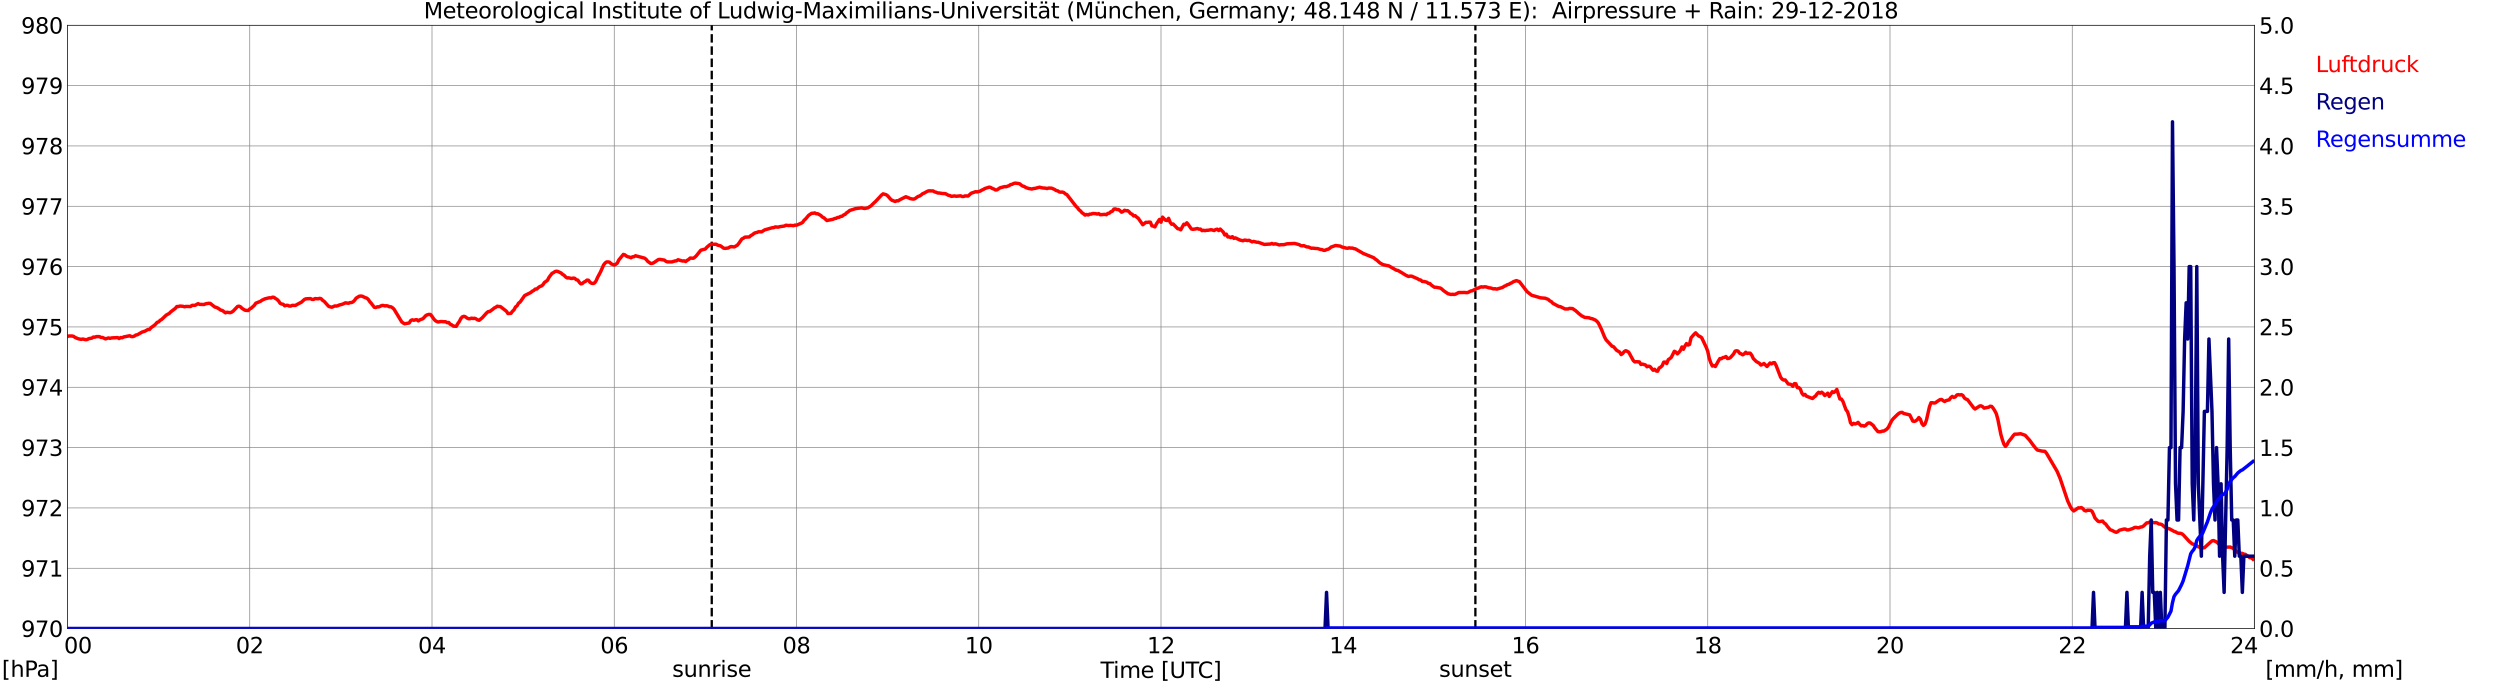 <?xml version="1.0" encoding="utf-8" standalone="no"?>
<!DOCTYPE svg PUBLIC "-//W3C//DTD SVG 1.1//EN"
  "http://www.w3.org/Graphics/SVG/1.1/DTD/svg11.dtd">
<svg xmlns:xlink="http://www.w3.org/1999/xlink" width="1085.4pt" height="296.64pt" viewBox="0 0 1085.4 296.64" xmlns="http://www.w3.org/2000/svg" version="1.1">
 <defs>
  <style type="text/css">*{stroke-linejoin: round; stroke-linecap: butt}</style>
 </defs>
 <g id="figure_1">
  <g id="patch_1">
   <path d="M 0 296.64 
L 1085.4 296.64 
L 1085.4 0 
L 0 0 
z
" style="fill: #ffffff"/>
  </g>
  <g id="axes_1">
   <g id="patch_2">
    <path d="M 29.306 272.909 
L 978.814 272.909 
L 978.814 10.976 
L 29.306 10.976 
z
" style="fill: #ffffff"/>
   </g>
   <g id="patch_3">
    <path d="M 978.814 272.909 
L 978.814 272.909 
L 978.814 10.976 
L 978.814 10.976 
z
" clip-path="url(#pee986f26be)" style="fill: #d3d3d3; opacity: 0.25; stroke: #d3d3d3; stroke-linejoin: miter"/>
   </g>
   <g id="matplotlib.axis_1">
    <g id="xtick_1">
     <g id="line2d_1">
      <path d="M 29.306 272.909 
L 29.306 10.976 
" clip-path="url(#pee986f26be)" style="fill: none; stroke: #808080; stroke-width: 0.3; stroke-linecap: square"/>
     </g>
     <g id="line2d_2"/>
     <g id="text_1">
      <!--    00 -->
      <g transform="translate(18.733 283.627) scale(0.095 -0.095)">
       <defs>
        <path id="DejaVuSans-20" transform="scale(0.016)"/>
        <path id="DejaVuSans-30" d="M 2034 4250 
Q 1547 4250 1301 3770 
Q 1056 3291 1056 2328 
Q 1056 1369 1301 889 
Q 1547 409 2034 409 
Q 2525 409 2770 889 
Q 3016 1369 3016 2328 
Q 3016 3291 2770 3770 
Q 2525 4250 2034 4250 
z
M 2034 4750 
Q 2819 4750 3233 4129 
Q 3647 3509 3647 2328 
Q 3647 1150 3233 529 
Q 2819 -91 2034 -91 
Q 1250 -91 836 529 
Q 422 1150 422 2328 
Q 422 3509 836 4129 
Q 1250 4750 2034 4750 
z
" transform="scale(0.016)"/>
       </defs>
       <use xlink:href="#DejaVuSans-20"/>
       <use xlink:href="#DejaVuSans-20" transform="translate(31.787 0)"/>
       <use xlink:href="#DejaVuSans-20" transform="translate(63.574 0)"/>
       <use xlink:href="#DejaVuSans-30" transform="translate(95.361 0)"/>
       <use xlink:href="#DejaVuSans-30" transform="translate(158.984 0)"/>
      </g>
     </g>
    </g>
    <g id="xtick_2">
     <g id="line2d_3">
      <path d="M 108.431 272.909 
L 108.431 10.976 
" clip-path="url(#pee986f26be)" style="fill: none; stroke: #808080; stroke-width: 0.3; stroke-linecap: square"/>
     </g>
     <g id="line2d_4"/>
     <g id="text_2">
      <!-- 02 -->
      <g transform="translate(102.387 283.627) scale(0.095 -0.095)">
       <defs>
        <path id="DejaVuSans-32" d="M 1228 531 
L 3431 531 
L 3431 0 
L 469 0 
L 469 531 
Q 828 903 1448 1529 
Q 2069 2156 2228 2338 
Q 2531 2678 2651 2914 
Q 2772 3150 2772 3378 
Q 2772 3750 2511 3984 
Q 2250 4219 1831 4219 
Q 1534 4219 1204 4116 
Q 875 4013 500 3803 
L 500 4441 
Q 881 4594 1212 4672 
Q 1544 4750 1819 4750 
Q 2544 4750 2975 4387 
Q 3406 4025 3406 3419 
Q 3406 3131 3298 2873 
Q 3191 2616 2906 2266 
Q 2828 2175 2409 1742 
Q 1991 1309 1228 531 
z
" transform="scale(0.016)"/>
       </defs>
       <use xlink:href="#DejaVuSans-30"/>
       <use xlink:href="#DejaVuSans-32" transform="translate(63.623 0)"/>
      </g>
     </g>
    </g>
    <g id="xtick_3">
     <g id="line2d_5">
      <path d="M 187.557 272.909 
L 187.557 10.976 
" clip-path="url(#pee986f26be)" style="fill: none; stroke: #808080; stroke-width: 0.3; stroke-linecap: square"/>
     </g>
     <g id="line2d_6"/>
     <g id="text_3">
      <!-- 04 -->
      <g transform="translate(181.513 283.627) scale(0.095 -0.095)">
       <defs>
        <path id="DejaVuSans-34" d="M 2419 4116 
L 825 1625 
L 2419 1625 
L 2419 4116 
z
M 2253 4666 
L 3047 4666 
L 3047 1625 
L 3713 1625 
L 3713 1100 
L 3047 1100 
L 3047 0 
L 2419 0 
L 2419 1100 
L 313 1100 
L 313 1709 
L 2253 4666 
z
" transform="scale(0.016)"/>
       </defs>
       <use xlink:href="#DejaVuSans-30"/>
       <use xlink:href="#DejaVuSans-34" transform="translate(63.623 0)"/>
      </g>
     </g>
    </g>
    <g id="xtick_4">
     <g id="line2d_7">
      <path d="M 266.683 272.909 
L 266.683 10.976 
" clip-path="url(#pee986f26be)" style="fill: none; stroke: #808080; stroke-width: 0.3; stroke-linecap: square"/>
     </g>
     <g id="line2d_8"/>
     <g id="text_4">
      <!-- 06 -->
      <g transform="translate(260.638 283.627) scale(0.095 -0.095)">
       <defs>
        <path id="DejaVuSans-36" d="M 2113 2584 
Q 1688 2584 1439 2293 
Q 1191 2003 1191 1497 
Q 1191 994 1439 701 
Q 1688 409 2113 409 
Q 2538 409 2786 701 
Q 3034 994 3034 1497 
Q 3034 2003 2786 2293 
Q 2538 2584 2113 2584 
z
M 3366 4563 
L 3366 3988 
Q 3128 4100 2886 4159 
Q 2644 4219 2406 4219 
Q 1781 4219 1451 3797 
Q 1122 3375 1075 2522 
Q 1259 2794 1537 2939 
Q 1816 3084 2150 3084 
Q 2853 3084 3261 2657 
Q 3669 2231 3669 1497 
Q 3669 778 3244 343 
Q 2819 -91 2113 -91 
Q 1303 -91 875 529 
Q 447 1150 447 2328 
Q 447 3434 972 4092 
Q 1497 4750 2381 4750 
Q 2619 4750 2861 4703 
Q 3103 4656 3366 4563 
z
" transform="scale(0.016)"/>
       </defs>
       <use xlink:href="#DejaVuSans-30"/>
       <use xlink:href="#DejaVuSans-36" transform="translate(63.623 0)"/>
      </g>
     </g>
    </g>
    <g id="xtick_5">
     <g id="line2d_9">
      <path d="M 345.808 272.909 
L 345.808 10.976 
" clip-path="url(#pee986f26be)" style="fill: none; stroke: #808080; stroke-width: 0.3; stroke-linecap: square"/>
     </g>
     <g id="line2d_10"/>
     <g id="text_5">
      <!-- 08 -->
      <g transform="translate(339.764 283.627) scale(0.095 -0.095)">
       <defs>
        <path id="DejaVuSans-38" d="M 2034 2216 
Q 1584 2216 1326 1975 
Q 1069 1734 1069 1313 
Q 1069 891 1326 650 
Q 1584 409 2034 409 
Q 2484 409 2743 651 
Q 3003 894 3003 1313 
Q 3003 1734 2745 1975 
Q 2488 2216 2034 2216 
z
M 1403 2484 
Q 997 2584 770 2862 
Q 544 3141 544 3541 
Q 544 4100 942 4425 
Q 1341 4750 2034 4750 
Q 2731 4750 3128 4425 
Q 3525 4100 3525 3541 
Q 3525 3141 3298 2862 
Q 3072 2584 2669 2484 
Q 3125 2378 3379 2068 
Q 3634 1759 3634 1313 
Q 3634 634 3220 271 
Q 2806 -91 2034 -91 
Q 1263 -91 848 271 
Q 434 634 434 1313 
Q 434 1759 690 2068 
Q 947 2378 1403 2484 
z
M 1172 3481 
Q 1172 3119 1398 2916 
Q 1625 2713 2034 2713 
Q 2441 2713 2670 2916 
Q 2900 3119 2900 3481 
Q 2900 3844 2670 4047 
Q 2441 4250 2034 4250 
Q 1625 4250 1398 4047 
Q 1172 3844 1172 3481 
z
" transform="scale(0.016)"/>
       </defs>
       <use xlink:href="#DejaVuSans-30"/>
       <use xlink:href="#DejaVuSans-38" transform="translate(63.623 0)"/>
      </g>
     </g>
    </g>
    <g id="xtick_6">
     <g id="line2d_11">
      <path d="M 424.934 272.909 
L 424.934 10.976 
" clip-path="url(#pee986f26be)" style="fill: none; stroke: #808080; stroke-width: 0.3; stroke-linecap: square"/>
     </g>
     <g id="line2d_12"/>
     <g id="text_6">
      <!-- 10 -->
      <g transform="translate(418.89 283.627) scale(0.095 -0.095)">
       <defs>
        <path id="DejaVuSans-31" d="M 794 531 
L 1825 531 
L 1825 4091 
L 703 3866 
L 703 4441 
L 1819 4666 
L 2450 4666 
L 2450 531 
L 3481 531 
L 3481 0 
L 794 0 
L 794 531 
z
" transform="scale(0.016)"/>
       </defs>
       <use xlink:href="#DejaVuSans-31"/>
       <use xlink:href="#DejaVuSans-30" transform="translate(63.623 0)"/>
      </g>
     </g>
    </g>
    <g id="xtick_7">
     <g id="line2d_13">
      <path d="M 504.06 272.909 
L 504.06 10.976 
" clip-path="url(#pee986f26be)" style="fill: none; stroke: #808080; stroke-width: 0.3; stroke-linecap: square"/>
     </g>
     <g id="line2d_14"/>
     <g id="text_7">
      <!-- 12 -->
      <g transform="translate(498.015 283.627) scale(0.095 -0.095)">
       <use xlink:href="#DejaVuSans-31"/>
       <use xlink:href="#DejaVuSans-32" transform="translate(63.623 0)"/>
      </g>
     </g>
    </g>
    <g id="xtick_8">
     <g id="line2d_15">
      <path d="M 583.185 272.909 
L 583.185 10.976 
" clip-path="url(#pee986f26be)" style="fill: none; stroke: #808080; stroke-width: 0.3; stroke-linecap: square"/>
     </g>
     <g id="line2d_16"/>
     <g id="text_8">
      <!-- 14 -->
      <g transform="translate(577.141 283.627) scale(0.095 -0.095)">
       <use xlink:href="#DejaVuSans-31"/>
       <use xlink:href="#DejaVuSans-34" transform="translate(63.623 0)"/>
      </g>
     </g>
    </g>
    <g id="xtick_9">
     <g id="line2d_17">
      <path d="M 662.311 272.909 
L 662.311 10.976 
" clip-path="url(#pee986f26be)" style="fill: none; stroke: #808080; stroke-width: 0.3; stroke-linecap: square"/>
     </g>
     <g id="line2d_18"/>
     <g id="text_9">
      <!-- 16 -->
      <g transform="translate(656.267 283.627) scale(0.095 -0.095)">
       <use xlink:href="#DejaVuSans-31"/>
       <use xlink:href="#DejaVuSans-36" transform="translate(63.623 0)"/>
      </g>
     </g>
    </g>
    <g id="xtick_10">
     <g id="line2d_19">
      <path d="M 741.437 272.909 
L 741.437 10.976 
" clip-path="url(#pee986f26be)" style="fill: none; stroke: #808080; stroke-width: 0.3; stroke-linecap: square"/>
     </g>
     <g id="line2d_20"/>
     <g id="text_10">
      <!-- 18 -->
      <g transform="translate(735.392 283.627) scale(0.095 -0.095)">
       <use xlink:href="#DejaVuSans-31"/>
       <use xlink:href="#DejaVuSans-38" transform="translate(63.623 0)"/>
      </g>
     </g>
    </g>
    <g id="xtick_11">
     <g id="line2d_21">
      <path d="M 820.562 272.909 
L 820.562 10.976 
" clip-path="url(#pee986f26be)" style="fill: none; stroke: #808080; stroke-width: 0.3; stroke-linecap: square"/>
     </g>
     <g id="line2d_22"/>
     <g id="text_11">
      <!-- 20 -->
      <g transform="translate(814.518 283.627) scale(0.095 -0.095)">
       <use xlink:href="#DejaVuSans-32"/>
       <use xlink:href="#DejaVuSans-30" transform="translate(63.623 0)"/>
      </g>
     </g>
    </g>
    <g id="xtick_12">
     <g id="line2d_23">
      <path d="M 899.688 272.909 
L 899.688 10.976 
" clip-path="url(#pee986f26be)" style="fill: none; stroke: #808080; stroke-width: 0.3; stroke-linecap: square"/>
     </g>
     <g id="line2d_24"/>
     <g id="text_12">
      <!-- 22 -->
      <g transform="translate(893.644 283.627) scale(0.095 -0.095)">
       <use xlink:href="#DejaVuSans-32"/>
       <use xlink:href="#DejaVuSans-32" transform="translate(63.623 0)"/>
      </g>
     </g>
    </g>
    <g id="xtick_13">
     <g id="line2d_25">
      <path d="M 978.814 272.909 
L 978.814 10.976 
" clip-path="url(#pee986f26be)" style="fill: none; stroke: #808080; stroke-width: 0.3; stroke-linecap: square"/>
     </g>
     <g id="line2d_26"/>
     <g id="text_13">
      <!-- 24    -->
      <g transform="translate(968.241 283.627) scale(0.095 -0.095)">
       <use xlink:href="#DejaVuSans-32"/>
       <use xlink:href="#DejaVuSans-34" transform="translate(63.623 0)"/>
       <use xlink:href="#DejaVuSans-20" transform="translate(127.246 0)"/>
       <use xlink:href="#DejaVuSans-20" transform="translate(159.033 0)"/>
       <use xlink:href="#DejaVuSans-20" transform="translate(190.82 0)"/>
      </g>
     </g>
    </g>
    <g id="text_14">
     <!-- Time [UTC] -->
     <g transform="translate(477.806 294.322) scale(0.095 -0.095)">
      <defs>
       <path id="DejaVuSans-54" d="M -19 4666 
L 3928 4666 
L 3928 4134 
L 2272 4134 
L 2272 0 
L 1638 0 
L 1638 4134 
L -19 4134 
L -19 4666 
z
" transform="scale(0.016)"/>
       <path id="DejaVuSans-69" d="M 603 3500 
L 1178 3500 
L 1178 0 
L 603 0 
L 603 3500 
z
M 603 4863 
L 1178 4863 
L 1178 4134 
L 603 4134 
L 603 4863 
z
" transform="scale(0.016)"/>
       <path id="DejaVuSans-6d" d="M 3328 2828 
Q 3544 3216 3844 3400 
Q 4144 3584 4550 3584 
Q 5097 3584 5394 3201 
Q 5691 2819 5691 2113 
L 5691 0 
L 5113 0 
L 5113 2094 
Q 5113 2597 4934 2840 
Q 4756 3084 4391 3084 
Q 3944 3084 3684 2787 
Q 3425 2491 3425 1978 
L 3425 0 
L 2847 0 
L 2847 2094 
Q 2847 2600 2669 2842 
Q 2491 3084 2119 3084 
Q 1678 3084 1418 2786 
Q 1159 2488 1159 1978 
L 1159 0 
L 581 0 
L 581 3500 
L 1159 3500 
L 1159 2956 
Q 1356 3278 1631 3431 
Q 1906 3584 2284 3584 
Q 2666 3584 2933 3390 
Q 3200 3197 3328 2828 
z
" transform="scale(0.016)"/>
       <path id="DejaVuSans-65" d="M 3597 1894 
L 3597 1613 
L 953 1613 
Q 991 1019 1311 708 
Q 1631 397 2203 397 
Q 2534 397 2845 478 
Q 3156 559 3463 722 
L 3463 178 
Q 3153 47 2828 -22 
Q 2503 -91 2169 -91 
Q 1331 -91 842 396 
Q 353 884 353 1716 
Q 353 2575 817 3079 
Q 1281 3584 2069 3584 
Q 2775 3584 3186 3129 
Q 3597 2675 3597 1894 
z
M 3022 2063 
Q 3016 2534 2758 2815 
Q 2500 3097 2075 3097 
Q 1594 3097 1305 2825 
Q 1016 2553 972 2059 
L 3022 2063 
z
" transform="scale(0.016)"/>
       <path id="DejaVuSans-5b" d="M 550 4863 
L 1875 4863 
L 1875 4416 
L 1125 4416 
L 1125 -397 
L 1875 -397 
L 1875 -844 
L 550 -844 
L 550 4863 
z
" transform="scale(0.016)"/>
       <path id="DejaVuSans-55" d="M 556 4666 
L 1191 4666 
L 1191 1831 
Q 1191 1081 1462 751 
Q 1734 422 2344 422 
Q 2950 422 3222 751 
Q 3494 1081 3494 1831 
L 3494 4666 
L 4128 4666 
L 4128 1753 
Q 4128 841 3676 375 
Q 3225 -91 2344 -91 
Q 1459 -91 1007 375 
Q 556 841 556 1753 
L 556 4666 
z
" transform="scale(0.016)"/>
       <path id="DejaVuSans-43" d="M 4122 4306 
L 4122 3641 
Q 3803 3938 3442 4084 
Q 3081 4231 2675 4231 
Q 1875 4231 1450 3742 
Q 1025 3253 1025 2328 
Q 1025 1406 1450 917 
Q 1875 428 2675 428 
Q 3081 428 3442 575 
Q 3803 722 4122 1019 
L 4122 359 
Q 3791 134 3420 21 
Q 3050 -91 2638 -91 
Q 1578 -91 968 557 
Q 359 1206 359 2328 
Q 359 3453 968 4101 
Q 1578 4750 2638 4750 
Q 3056 4750 3426 4639 
Q 3797 4528 4122 4306 
z
" transform="scale(0.016)"/>
       <path id="DejaVuSans-5d" d="M 1947 4863 
L 1947 -844 
L 622 -844 
L 622 -397 
L 1369 -397 
L 1369 4416 
L 622 4416 
L 622 4863 
L 1947 4863 
z
" transform="scale(0.016)"/>
      </defs>
      <use xlink:href="#DejaVuSans-54"/>
      <use xlink:href="#DejaVuSans-69" transform="translate(57.959 0)"/>
      <use xlink:href="#DejaVuSans-6d" transform="translate(85.742 0)"/>
      <use xlink:href="#DejaVuSans-65" transform="translate(183.154 0)"/>
      <use xlink:href="#DejaVuSans-20" transform="translate(244.678 0)"/>
      <use xlink:href="#DejaVuSans-5b" transform="translate(276.465 0)"/>
      <use xlink:href="#DejaVuSans-55" transform="translate(315.479 0)"/>
      <use xlink:href="#DejaVuSans-54" transform="translate(388.672 0)"/>
      <use xlink:href="#DejaVuSans-43" transform="translate(443.881 0)"/>
      <use xlink:href="#DejaVuSans-5d" transform="translate(513.705 0)"/>
     </g>
    </g>
   </g>
   <g id="matplotlib.axis_2">
    <g id="ytick_1">
     <g id="line2d_27">
      <path d="M 29.306 272.909 
L 978.814 272.909 
" clip-path="url(#pee986f26be)" style="fill: none; stroke: #808080; stroke-width: 0.3; stroke-linecap: square"/>
     </g>
     <g id="line2d_28"/>
     <g id="text_15">
      <!-- 970 -->
      <g transform="translate(9.173 276.518) scale(0.095 -0.095)">
       <defs>
        <path id="DejaVuSans-39" d="M 703 97 
L 703 672 
Q 941 559 1184 500 
Q 1428 441 1663 441 
Q 2288 441 2617 861 
Q 2947 1281 2994 2138 
Q 2813 1869 2534 1725 
Q 2256 1581 1919 1581 
Q 1219 1581 811 2004 
Q 403 2428 403 3163 
Q 403 3881 828 4315 
Q 1253 4750 1959 4750 
Q 2769 4750 3195 4129 
Q 3622 3509 3622 2328 
Q 3622 1225 3098 567 
Q 2575 -91 1691 -91 
Q 1453 -91 1209 -44 
Q 966 3 703 97 
z
M 1959 2075 
Q 2384 2075 2632 2365 
Q 2881 2656 2881 3163 
Q 2881 3666 2632 3958 
Q 2384 4250 1959 4250 
Q 1534 4250 1286 3958 
Q 1038 3666 1038 3163 
Q 1038 2656 1286 2365 
Q 1534 2075 1959 2075 
z
" transform="scale(0.016)"/>
        <path id="DejaVuSans-37" d="M 525 4666 
L 3525 4666 
L 3525 4397 
L 1831 0 
L 1172 0 
L 2766 4134 
L 525 4134 
L 525 4666 
z
" transform="scale(0.016)"/>
       </defs>
       <use xlink:href="#DejaVuSans-39"/>
       <use xlink:href="#DejaVuSans-37" transform="translate(63.623 0)"/>
       <use xlink:href="#DejaVuSans-30" transform="translate(127.246 0)"/>
      </g>
     </g>
    </g>
    <g id="ytick_2">
     <g id="line2d_29">
      <path d="M 29.306 246.715 
L 978.814 246.715 
" clip-path="url(#pee986f26be)" style="fill: none; stroke: #808080; stroke-width: 0.3; stroke-linecap: square"/>
     </g>
     <g id="line2d_30"/>
     <g id="text_16">
      <!-- 971 -->
      <g transform="translate(9.173 250.325) scale(0.095 -0.095)">
       <use xlink:href="#DejaVuSans-39"/>
       <use xlink:href="#DejaVuSans-37" transform="translate(63.623 0)"/>
       <use xlink:href="#DejaVuSans-31" transform="translate(127.246 0)"/>
      </g>
     </g>
    </g>
    <g id="ytick_3">
     <g id="line2d_31">
      <path d="M 29.306 220.522 
L 978.814 220.522 
" clip-path="url(#pee986f26be)" style="fill: none; stroke: #808080; stroke-width: 0.3; stroke-linecap: square"/>
     </g>
     <g id="line2d_32"/>
     <g id="text_17">
      <!-- 972 -->
      <g transform="translate(9.173 224.131) scale(0.095 -0.095)">
       <use xlink:href="#DejaVuSans-39"/>
       <use xlink:href="#DejaVuSans-37" transform="translate(63.623 0)"/>
       <use xlink:href="#DejaVuSans-32" transform="translate(127.246 0)"/>
      </g>
     </g>
    </g>
    <g id="ytick_4">
     <g id="line2d_33">
      <path d="M 29.306 194.329 
L 978.814 194.329 
" clip-path="url(#pee986f26be)" style="fill: none; stroke: #808080; stroke-width: 0.3; stroke-linecap: square"/>
     </g>
     <g id="line2d_34"/>
     <g id="text_18">
      <!-- 973 -->
      <g transform="translate(9.173 197.938) scale(0.095 -0.095)">
       <defs>
        <path id="DejaVuSans-33" d="M 2597 2516 
Q 3050 2419 3304 2112 
Q 3559 1806 3559 1356 
Q 3559 666 3084 287 
Q 2609 -91 1734 -91 
Q 1441 -91 1130 -33 
Q 819 25 488 141 
L 488 750 
Q 750 597 1062 519 
Q 1375 441 1716 441 
Q 2309 441 2620 675 
Q 2931 909 2931 1356 
Q 2931 1769 2642 2001 
Q 2353 2234 1838 2234 
L 1294 2234 
L 1294 2753 
L 1863 2753 
Q 2328 2753 2575 2939 
Q 2822 3125 2822 3475 
Q 2822 3834 2567 4026 
Q 2313 4219 1838 4219 
Q 1578 4219 1281 4162 
Q 984 4106 628 3988 
L 628 4550 
Q 988 4650 1302 4700 
Q 1616 4750 1894 4750 
Q 2613 4750 3031 4423 
Q 3450 4097 3450 3541 
Q 3450 3153 3228 2886 
Q 3006 2619 2597 2516 
z
" transform="scale(0.016)"/>
       </defs>
       <use xlink:href="#DejaVuSans-39"/>
       <use xlink:href="#DejaVuSans-37" transform="translate(63.623 0)"/>
       <use xlink:href="#DejaVuSans-33" transform="translate(127.246 0)"/>
      </g>
     </g>
    </g>
    <g id="ytick_5">
     <g id="line2d_35">
      <path d="M 29.306 168.136 
L 978.814 168.136 
" clip-path="url(#pee986f26be)" style="fill: none; stroke: #808080; stroke-width: 0.3; stroke-linecap: square"/>
     </g>
     <g id="line2d_36"/>
     <g id="text_19">
      <!-- 974 -->
      <g transform="translate(9.173 171.745) scale(0.095 -0.095)">
       <use xlink:href="#DejaVuSans-39"/>
       <use xlink:href="#DejaVuSans-37" transform="translate(63.623 0)"/>
       <use xlink:href="#DejaVuSans-34" transform="translate(127.246 0)"/>
      </g>
     </g>
    </g>
    <g id="ytick_6">
     <g id="line2d_37">
      <path d="M 29.306 141.942 
L 978.814 141.942 
" clip-path="url(#pee986f26be)" style="fill: none; stroke: #808080; stroke-width: 0.3; stroke-linecap: square"/>
     </g>
     <g id="line2d_38"/>
     <g id="text_20">
      <!-- 975 -->
      <g transform="translate(9.173 145.551) scale(0.095 -0.095)">
       <defs>
        <path id="DejaVuSans-35" d="M 691 4666 
L 3169 4666 
L 3169 4134 
L 1269 4134 
L 1269 2991 
Q 1406 3038 1543 3061 
Q 1681 3084 1819 3084 
Q 2600 3084 3056 2656 
Q 3513 2228 3513 1497 
Q 3513 744 3044 326 
Q 2575 -91 1722 -91 
Q 1428 -91 1123 -41 
Q 819 9 494 109 
L 494 744 
Q 775 591 1075 516 
Q 1375 441 1709 441 
Q 2250 441 2565 725 
Q 2881 1009 2881 1497 
Q 2881 1984 2565 2268 
Q 2250 2553 1709 2553 
Q 1456 2553 1204 2497 
Q 953 2441 691 2322 
L 691 4666 
z
" transform="scale(0.016)"/>
       </defs>
       <use xlink:href="#DejaVuSans-39"/>
       <use xlink:href="#DejaVuSans-37" transform="translate(63.623 0)"/>
       <use xlink:href="#DejaVuSans-35" transform="translate(127.246 0)"/>
      </g>
     </g>
    </g>
    <g id="ytick_7">
     <g id="line2d_39">
      <path d="M 29.306 115.749 
L 978.814 115.749 
" clip-path="url(#pee986f26be)" style="fill: none; stroke: #808080; stroke-width: 0.3; stroke-linecap: square"/>
     </g>
     <g id="line2d_40"/>
     <g id="text_21">
      <!-- 976 -->
      <g transform="translate(9.173 119.358) scale(0.095 -0.095)">
       <use xlink:href="#DejaVuSans-39"/>
       <use xlink:href="#DejaVuSans-37" transform="translate(63.623 0)"/>
       <use xlink:href="#DejaVuSans-36" transform="translate(127.246 0)"/>
      </g>
     </g>
    </g>
    <g id="ytick_8">
     <g id="line2d_41">
      <path d="M 29.306 89.556 
L 978.814 89.556 
" clip-path="url(#pee986f26be)" style="fill: none; stroke: #808080; stroke-width: 0.3; stroke-linecap: square"/>
     </g>
     <g id="line2d_42"/>
     <g id="text_22">
      <!-- 977 -->
      <g transform="translate(9.173 93.165) scale(0.095 -0.095)">
       <use xlink:href="#DejaVuSans-39"/>
       <use xlink:href="#DejaVuSans-37" transform="translate(63.623 0)"/>
       <use xlink:href="#DejaVuSans-37" transform="translate(127.246 0)"/>
      </g>
     </g>
    </g>
    <g id="ytick_9">
     <g id="line2d_43">
      <path d="M 29.306 63.362 
L 978.814 63.362 
" clip-path="url(#pee986f26be)" style="fill: none; stroke: #808080; stroke-width: 0.3; stroke-linecap: square"/>
     </g>
     <g id="line2d_44"/>
     <g id="text_23">
      <!-- 978 -->
      <g transform="translate(9.173 66.972) scale(0.095 -0.095)">
       <use xlink:href="#DejaVuSans-39"/>
       <use xlink:href="#DejaVuSans-37" transform="translate(63.623 0)"/>
       <use xlink:href="#DejaVuSans-38" transform="translate(127.246 0)"/>
      </g>
     </g>
    </g>
    <g id="ytick_10">
     <g id="line2d_45">
      <path d="M 29.306 37.169 
L 978.814 37.169 
" clip-path="url(#pee986f26be)" style="fill: none; stroke: #808080; stroke-width: 0.3; stroke-linecap: square"/>
     </g>
     <g id="line2d_46"/>
     <g id="text_24">
      <!-- 979 -->
      <g transform="translate(9.173 40.778) scale(0.095 -0.095)">
       <use xlink:href="#DejaVuSans-39"/>
       <use xlink:href="#DejaVuSans-37" transform="translate(63.623 0)"/>
       <use xlink:href="#DejaVuSans-39" transform="translate(127.246 0)"/>
      </g>
     </g>
    </g>
    <g id="ytick_11">
     <g id="line2d_47">
      <path d="M 29.306 10.976 
L 978.814 10.976 
" clip-path="url(#pee986f26be)" style="fill: none; stroke: #808080; stroke-width: 0.3; stroke-linecap: square"/>
     </g>
     <g id="line2d_48"/>
     <g id="text_25">
      <!-- 980 -->
      <g transform="translate(9.173 14.585) scale(0.095 -0.095)">
       <use xlink:href="#DejaVuSans-39"/>
       <use xlink:href="#DejaVuSans-38" transform="translate(63.623 0)"/>
       <use xlink:href="#DejaVuSans-30" transform="translate(127.246 0)"/>
      </g>
     </g>
    </g>
   </g>
   <g id="line2d_49">
    <path d="M 309.015 272.909 
L 309.015 10.976 
" clip-path="url(#pee986f26be)" style="fill: none; stroke-dasharray: 3.7,1.6; stroke-dashoffset: 0; stroke: #000000"/>
   </g>
   <g id="line2d_50">
    <path d="M 640.552 272.909 
L 640.552 10.976 
" clip-path="url(#pee986f26be)" style="fill: none; stroke-dasharray: 3.7,1.6; stroke-dashoffset: 0; stroke: #000000"/>
   </g>
   <g id="line2d_51">
    <path d="M 29.306 146.046 
L 29.965 145.871 
L 31.284 145.871 
L 31.943 146.028 
L 32.603 146.5 
L 33.921 147.076 
L 35.24 147.338 
L 35.9 147.181 
L 37.218 147.495 
L 37.878 147.39 
L 38.537 147.024 
L 39.856 146.814 
L 40.515 146.343 
L 41.175 146.395 
L 41.834 146.133 
L 43.153 146.133 
L 43.812 146.5 
L 44.472 146.5 
L 45.79 147.129 
L 47.109 146.709 
L 47.768 146.919 
L 48.428 146.709 
L 50.406 146.605 
L 51.065 146.552 
L 51.725 146.971 
L 52.384 146.552 
L 53.043 146.657 
L 53.703 146.29 
L 56.34 145.766 
L 57 146.133 
L 57.659 146.133 
L 58.319 145.924 
L 58.978 145.452 
L 59.637 145.347 
L 61.615 144.195 
L 62.934 143.776 
L 64.253 143.042 
L 64.912 143.042 
L 65.572 142.257 
L 66.89 141.314 
L 67.55 140.737 
L 68.209 139.952 
L 68.869 139.742 
L 69.528 139.061 
L 70.187 138.694 
L 72.166 136.808 
L 73.484 136.075 
L 74.144 135.394 
L 76.122 133.875 
L 76.781 133.089 
L 77.441 133.089 
L 78.1 132.879 
L 79.419 132.984 
L 80.078 133.194 
L 80.737 133.037 
L 82.716 133.089 
L 83.375 132.565 
L 84.694 132.565 
L 86.013 131.832 
L 86.672 132.146 
L 88.65 132.198 
L 89.309 131.884 
L 90.628 131.674 
L 91.288 131.727 
L 92.606 132.775 
L 93.266 133.298 
L 93.925 133.456 
L 94.584 133.77 
L 95.903 134.66 
L 96.563 134.818 
L 97.881 135.813 
L 98.541 135.551 
L 99.86 135.761 
L 100.519 135.551 
L 101.178 135.132 
L 103.156 133.037 
L 103.816 132.932 
L 104.475 133.246 
L 105.135 133.927 
L 106.453 134.713 
L 107.772 134.818 
L 108.431 134.137 
L 109.091 133.77 
L 110.41 132.565 
L 111.069 131.622 
L 113.047 130.836 
L 113.707 130.365 
L 115.025 129.736 
L 117.003 129.265 
L 117.663 129.369 
L 118.322 129.003 
L 118.982 129.108 
L 119.641 129.631 
L 120.3 129.998 
L 120.96 130.679 
L 121.619 131.674 
L 122.278 131.989 
L 122.938 132.094 
L 123.597 132.775 
L 124.257 132.565 
L 124.916 132.565 
L 125.575 132.879 
L 126.235 132.879 
L 126.894 132.565 
L 128.213 132.617 
L 129.532 131.884 
L 130.85 131.203 
L 132.169 129.998 
L 132.829 129.736 
L 134.807 129.631 
L 135.466 129.998 
L 136.125 129.998 
L 136.785 129.631 
L 138.104 129.736 
L 138.763 129.527 
L 139.422 129.684 
L 140.082 130.417 
L 140.741 130.836 
L 142.719 133.037 
L 144.038 133.403 
L 145.357 132.827 
L 146.016 132.879 
L 146.676 132.722 
L 147.335 132.408 
L 148.654 132.094 
L 149.972 131.465 
L 151.291 131.674 
L 151.951 131.36 
L 152.61 131.36 
L 153.269 131.046 
L 153.929 130.417 
L 154.588 129.474 
L 155.907 128.636 
L 156.566 128.531 
L 157.226 128.584 
L 158.544 129.212 
L 159.204 129.422 
L 159.863 129.946 
L 160.523 130.941 
L 161.182 131.674 
L 162.501 133.403 
L 163.16 133.508 
L 163.819 133.194 
L 164.479 133.246 
L 165.798 132.617 
L 166.457 132.617 
L 167.116 132.827 
L 167.776 132.722 
L 168.435 132.879 
L 169.094 133.194 
L 169.754 133.194 
L 170.413 133.613 
L 171.073 134.241 
L 174.37 139.69 
L 175.029 140.213 
L 175.688 140.58 
L 177.666 140.213 
L 178.326 139.166 
L 178.985 138.851 
L 179.645 139.061 
L 180.304 138.851 
L 180.963 138.799 
L 181.623 139.323 
L 182.282 138.851 
L 183.601 138.38 
L 184.92 136.966 
L 185.579 136.651 
L 186.238 136.494 
L 186.898 136.546 
L 187.557 137.332 
L 188.216 138.328 
L 188.876 139.113 
L 189.535 139.532 
L 190.195 139.794 
L 191.513 139.585 
L 192.832 139.69 
L 193.492 139.69 
L 194.151 140.109 
L 194.81 140.004 
L 195.47 140.79 
L 196.129 141.052 
L 196.788 141.576 
L 198.107 141.68 
L 198.767 140.475 
L 199.426 139.585 
L 200.085 138.275 
L 200.745 137.542 
L 201.404 137.332 
L 202.063 137.542 
L 202.723 138.066 
L 203.382 138.38 
L 204.042 138.38 
L 204.701 138.118 
L 205.36 138.275 
L 206.02 138.17 
L 206.679 138.432 
L 207.339 138.851 
L 207.998 139.061 
L 209.317 138.013 
L 211.295 135.813 
L 211.954 135.289 
L 212.614 135.237 
L 213.932 134.294 
L 214.592 133.718 
L 215.251 133.403 
L 215.91 132.932 
L 216.57 133.089 
L 217.229 133.089 
L 219.207 134.608 
L 219.867 135.132 
L 220.526 136.127 
L 221.845 136.023 
L 222.504 135.132 
L 223.164 134.503 
L 223.823 133.246 
L 224.482 132.775 
L 225.142 131.622 
L 225.801 131.151 
L 227.779 128.322 
L 230.417 127.012 
L 231.076 126.436 
L 231.736 126.121 
L 232.395 125.493 
L 233.054 125.493 
L 233.714 124.864 
L 234.373 124.393 
L 235.033 124.183 
L 235.692 123.659 
L 236.351 122.664 
L 237.67 121.721 
L 238.329 120.464 
L 239.648 118.683 
L 240.308 118.368 
L 240.967 117.897 
L 241.626 117.74 
L 242.286 117.897 
L 243.604 118.525 
L 244.264 119.154 
L 244.923 119.521 
L 245.583 120.254 
L 246.242 120.673 
L 246.901 120.621 
L 248.22 120.935 
L 248.88 120.726 
L 249.539 120.83 
L 250.198 121.459 
L 250.858 121.616 
L 251.517 122.559 
L 252.176 123.24 
L 252.836 123.083 
L 253.495 122.507 
L 254.155 122.192 
L 254.814 121.616 
L 255.473 121.669 
L 256.133 122.507 
L 256.792 122.978 
L 257.451 123.083 
L 258.111 122.874 
L 258.77 121.983 
L 259.43 120.464 
L 260.748 118.002 
L 262.067 115.016 
L 262.726 114.177 
L 263.386 113.706 
L 264.045 113.706 
L 264.705 113.863 
L 265.364 114.544 
L 266.683 115.068 
L 267.342 114.754 
L 268.002 114.23 
L 268.661 112.868 
L 270.639 110.458 
L 271.298 110.667 
L 271.958 111.191 
L 272.617 111.506 
L 273.277 111.61 
L 273.936 111.925 
L 274.595 111.506 
L 275.255 111.453 
L 275.914 111.034 
L 279.87 112.082 
L 280.53 112.606 
L 281.189 113.444 
L 282.508 114.387 
L 283.167 114.334 
L 283.827 114.073 
L 285.805 112.711 
L 286.464 112.606 
L 288.442 112.92 
L 289.102 113.444 
L 289.761 113.706 
L 291.739 113.706 
L 293.058 113.287 
L 293.717 113.234 
L 294.377 112.763 
L 296.355 113.339 
L 297.014 113.234 
L 297.674 113.549 
L 298.333 113.025 
L 298.992 112.658 
L 299.652 112.029 
L 300.971 112.134 
L 301.63 111.715 
L 302.289 111.087 
L 304.267 108.624 
L 306.246 108.1 
L 306.905 107.315 
L 308.224 106.215 
L 308.883 106.005 
L 310.202 106.057 
L 310.861 106.005 
L 311.521 106.424 
L 312.839 106.738 
L 314.158 107.734 
L 314.818 107.839 
L 316.136 107.681 
L 316.796 107.262 
L 317.455 107.053 
L 318.774 107.21 
L 320.093 106.476 
L 320.752 105.691 
L 322.071 103.752 
L 322.73 103.438 
L 323.39 102.967 
L 325.368 102.862 
L 326.027 102.233 
L 326.686 101.919 
L 327.346 101.343 
L 328.005 101.028 
L 328.665 100.924 
L 329.324 100.609 
L 330.643 100.662 
L 331.961 99.823 
L 335.258 98.88 
L 335.918 98.828 
L 336.577 98.514 
L 337.896 98.619 
L 338.555 98.409 
L 340.533 98.147 
L 341.193 97.78 
L 342.512 97.937 
L 343.171 97.833 
L 344.49 97.99 
L 345.149 97.728 
L 345.808 97.78 
L 347.787 96.942 
L 348.446 96.575 
L 349.105 95.632 
L 349.765 95.056 
L 351.083 93.485 
L 352.402 92.594 
L 353.062 92.594 
L 353.721 92.437 
L 354.38 92.804 
L 355.04 92.804 
L 356.359 93.537 
L 357.018 94.218 
L 357.677 94.532 
L 358.996 95.737 
L 361.634 95.213 
L 362.293 94.899 
L 362.952 94.794 
L 363.612 94.428 
L 364.271 94.375 
L 364.93 93.956 
L 365.59 93.904 
L 366.249 93.327 
L 366.909 93.066 
L 367.568 92.384 
L 368.227 91.965 
L 368.887 91.389 
L 371.524 90.551 
L 374.162 90.237 
L 374.821 90.446 
L 375.481 90.499 
L 376.799 90.237 
L 378.118 89.398 
L 379.437 88.089 
L 380.096 87.513 
L 382.734 84.684 
L 383.393 84.16 
L 384.712 84.526 
L 385.371 84.998 
L 386.69 86.517 
L 387.349 86.989 
L 388.668 87.46 
L 389.328 87.146 
L 389.987 87.198 
L 390.646 86.727 
L 393.284 85.417 
L 394.603 85.941 
L 395.262 86.255 
L 396.581 86.465 
L 397.24 86.255 
L 398.559 85.312 
L 399.218 85.103 
L 399.878 84.684 
L 400.537 84.107 
L 401.196 83.845 
L 402.515 83.112 
L 403.175 82.85 
L 405.153 82.903 
L 405.812 83.322 
L 406.471 83.479 
L 407.131 83.793 
L 407.79 83.793 
L 409.109 84.003 
L 410.428 84.055 
L 411.746 84.788 
L 412.406 84.893 
L 413.065 85.26 
L 414.384 85.05 
L 415.043 85.208 
L 416.362 85.103 
L 417.022 84.998 
L 417.681 85.312 
L 418.34 85.312 
L 419 85.05 
L 420.318 85.103 
L 421.637 83.898 
L 423.615 83.217 
L 424.275 83.322 
L 425.593 82.955 
L 426.253 82.536 
L 426.912 82.274 
L 427.572 81.855 
L 429.55 81.226 
L 430.209 81.436 
L 430.869 81.855 
L 431.528 82.064 
L 432.187 82.483 
L 432.847 82.431 
L 434.165 81.54 
L 436.144 81.017 
L 436.803 81.069 
L 438.122 80.598 
L 438.781 80.126 
L 439.44 80.021 
L 440.1 79.655 
L 440.759 79.497 
L 442.078 79.655 
L 442.737 79.812 
L 443.397 80.388 
L 444.056 80.807 
L 444.716 80.964 
L 445.375 81.436 
L 446.694 81.855 
L 448.012 82.064 
L 448.672 81.855 
L 449.331 81.802 
L 451.309 81.279 
L 452.628 81.593 
L 453.947 81.698 
L 454.606 81.855 
L 455.266 81.645 
L 456.584 81.698 
L 457.903 82.274 
L 458.563 82.745 
L 459.222 82.85 
L 459.881 83.322 
L 460.541 83.426 
L 461.2 83.374 
L 461.859 83.584 
L 462.519 84.16 
L 463.178 84.474 
L 464.497 86.15 
L 467.134 89.556 
L 467.794 90.184 
L 468.453 91.075 
L 469.113 91.599 
L 469.772 92.384 
L 470.431 92.804 
L 471.091 93.38 
L 471.75 93.118 
L 472.409 93.327 
L 473.069 92.961 
L 473.728 92.961 
L 474.388 92.699 
L 475.706 92.751 
L 476.366 92.961 
L 477.025 92.751 
L 477.685 93.223 
L 479.003 93.118 
L 479.663 93.066 
L 480.322 93.223 
L 480.981 92.646 
L 481.641 92.542 
L 482.3 91.913 
L 482.96 91.703 
L 483.619 90.761 
L 484.278 90.708 
L 484.938 90.97 
L 485.597 90.97 
L 486.256 91.442 
L 486.916 92.123 
L 487.575 91.861 
L 488.235 91.284 
L 488.894 91.494 
L 489.553 91.442 
L 490.213 91.965 
L 490.872 92.699 
L 491.532 93.013 
L 492.191 93.747 
L 492.85 93.642 
L 493.51 94.27 
L 494.169 94.742 
L 496.147 97.571 
L 497.466 96.523 
L 498.125 96.575 
L 498.785 96.418 
L 499.444 96.471 
L 500.103 98.042 
L 500.763 98.199 
L 501.422 98.514 
L 502.082 97.204 
L 503.4 95.266 
L 504.06 96.471 
L 504.719 94.27 
L 506.038 95.632 
L 506.697 95.737 
L 507.357 94.794 
L 508.016 96.471 
L 508.675 97.361 
L 509.335 97.256 
L 511.313 99.3 
L 511.972 99.404 
L 512.632 99.771 
L 513.95 97.361 
L 514.61 97.518 
L 515.269 96.733 
L 515.929 97.518 
L 517.247 99.404 
L 517.907 99.561 
L 519.226 99.352 
L 519.885 99.195 
L 520.544 99.509 
L 521.204 99.457 
L 521.863 100.138 
L 522.522 99.981 
L 523.182 100.138 
L 523.841 99.981 
L 524.501 99.981 
L 525.819 99.719 
L 527.138 100.085 
L 527.797 99.666 
L 528.457 99.509 
L 529.116 100.085 
L 529.776 99.457 
L 531.094 100.766 
L 531.754 102.024 
L 532.413 101.657 
L 533.073 102.862 
L 533.732 102.862 
L 534.391 103.176 
L 535.051 102.757 
L 535.71 103.49 
L 536.369 103.281 
L 538.348 104.224 
L 539.666 104.538 
L 540.326 104.224 
L 541.644 104.433 
L 542.304 104.329 
L 543.623 105.01 
L 544.282 104.8 
L 545.601 105.167 
L 546.26 105.167 
L 548.898 106.11 
L 551.535 105.953 
L 552.195 105.691 
L 552.854 106.005 
L 553.513 105.848 
L 554.173 105.953 
L 555.491 106.372 
L 556.151 106.215 
L 557.47 106.215 
L 558.788 105.848 
L 562.085 105.691 
L 564.063 106.215 
L 564.723 106.634 
L 565.382 106.738 
L 566.042 106.634 
L 567.36 107.21 
L 568.02 107.21 
L 569.338 107.786 
L 569.998 107.734 
L 571.317 107.891 
L 571.976 107.891 
L 573.295 108.31 
L 573.954 108.362 
L 574.613 108.677 
L 575.273 108.677 
L 575.932 108.362 
L 576.592 108.205 
L 577.251 107.839 
L 577.91 107.262 
L 579.889 106.581 
L 581.867 106.843 
L 582.526 107.21 
L 584.504 107.734 
L 585.164 107.786 
L 585.823 107.577 
L 586.482 107.734 
L 587.142 107.681 
L 587.801 107.943 
L 588.46 108.048 
L 589.779 108.834 
L 591.098 109.567 
L 591.757 109.986 
L 596.373 111.872 
L 597.032 112.449 
L 597.692 112.868 
L 599.011 114.073 
L 600.329 114.858 
L 601.648 115.173 
L 602.967 115.435 
L 606.264 117.321 
L 606.923 117.425 
L 608.901 118.578 
L 610.22 119.416 
L 611.539 120.045 
L 612.198 119.887 
L 612.858 119.887 
L 615.495 121.04 
L 616.154 121.459 
L 616.814 121.564 
L 617.473 122.192 
L 618.133 122.192 
L 619.451 122.507 
L 620.111 123.031 
L 620.77 123.083 
L 621.429 123.764 
L 622.748 124.707 
L 623.408 124.707 
L 625.386 125.074 
L 626.045 125.545 
L 626.705 126.174 
L 628.683 127.536 
L 630.001 127.85 
L 630.661 127.745 
L 631.32 127.85 
L 631.98 127.693 
L 633.298 127.012 
L 634.617 127.012 
L 635.936 126.96 
L 636.595 127.064 
L 637.255 127.012 
L 638.573 126.331 
L 639.233 126.226 
L 641.211 125.179 
L 641.87 125.074 
L 642.53 124.707 
L 643.189 124.497 
L 643.848 124.655 
L 644.508 124.497 
L 645.167 124.55 
L 646.486 124.969 
L 647.145 125.021 
L 648.464 125.44 
L 649.123 125.336 
L 649.783 125.545 
L 651.761 124.969 
L 652.42 124.759 
L 653.08 124.288 
L 653.739 124.026 
L 654.399 123.607 
L 655.058 123.45 
L 655.717 123.031 
L 656.377 122.769 
L 657.036 122.297 
L 658.355 121.826 
L 659.674 122.297 
L 662.97 126.593 
L 664.289 127.641 
L 664.949 128.165 
L 666.927 128.741 
L 668.905 129.317 
L 670.883 129.474 
L 672.202 129.998 
L 672.861 130.627 
L 673.521 130.941 
L 674.18 131.674 
L 676.817 133.089 
L 677.477 133.141 
L 679.455 134.137 
L 680.774 134.137 
L 681.433 133.875 
L 682.752 133.979 
L 684.071 134.87 
L 685.389 136.075 
L 686.708 137.123 
L 688.027 137.804 
L 689.346 137.908 
L 690.005 138.013 
L 690.664 138.275 
L 691.324 138.38 
L 692.643 138.956 
L 693.302 139.48 
L 693.961 140.266 
L 695.28 142.99 
L 696.599 146.238 
L 697.258 147.495 
L 699.896 150.324 
L 700.555 150.534 
L 701.874 152.105 
L 703.193 152.839 
L 703.852 153.939 
L 704.511 153.467 
L 705.171 152.629 
L 705.83 152.262 
L 706.49 152.524 
L 707.149 152.943 
L 709.127 156.558 
L 709.786 157.134 
L 710.446 157.03 
L 711.765 157.134 
L 712.424 158.234 
L 713.083 158.077 
L 714.402 158.444 
L 715.062 159.23 
L 715.721 158.968 
L 716.38 159.125 
L 717.699 160.749 
L 718.358 160.33 
L 719.018 161.063 
L 719.677 161.168 
L 720.337 159.754 
L 720.996 159.387 
L 721.655 158.758 
L 722.315 157.239 
L 722.974 157.187 
L 723.633 157.815 
L 724.293 156.139 
L 724.952 155.72 
L 725.612 155.144 
L 726.93 152.524 
L 727.59 152.839 
L 728.249 153.624 
L 728.909 152.996 
L 729.568 152.158 
L 730.227 150.638 
L 730.887 151.634 
L 731.546 150.219 
L 732.205 149.172 
L 732.865 149.8 
L 733.524 149.538 
L 734.184 146.657 
L 735.502 145.138 
L 736.162 144.509 
L 737.48 145.871 
L 738.14 146.133 
L 738.799 146.605 
L 740.777 150.796 
L 741.437 152.524 
L 742.096 155.668 
L 742.756 157.501 
L 743.415 158.916 
L 744.074 158.706 
L 744.734 159.125 
L 746.052 156.715 
L 746.712 155.668 
L 747.371 155.72 
L 748.031 155.248 
L 748.69 155.144 
L 749.349 154.777 
L 750.009 155.668 
L 750.668 155.563 
L 751.327 155.196 
L 752.646 153.677 
L 753.306 152.472 
L 753.965 152.262 
L 754.624 152.472 
L 755.284 153.363 
L 755.943 153.624 
L 756.602 154.044 
L 757.262 153.677 
L 757.921 152.943 
L 758.581 153.467 
L 759.24 153.31 
L 759.899 153.363 
L 760.559 154.253 
L 761.218 155.668 
L 762.537 156.977 
L 763.856 157.711 
L 764.515 158.496 
L 765.174 158.234 
L 765.834 157.815 
L 767.153 159.125 
L 768.471 157.606 
L 769.131 157.973 
L 769.79 157.501 
L 770.449 157.449 
L 771.109 158.654 
L 773.087 163.787 
L 773.746 164.626 
L 774.406 164.992 
L 775.065 164.94 
L 776.384 166.721 
L 777.043 166.774 
L 777.703 166.983 
L 778.362 167.716 
L 779.021 166.564 
L 779.681 166.616 
L 780.34 168.293 
L 781 168.293 
L 781.659 168.974 
L 782.318 170.702 
L 782.978 171.541 
L 783.637 171.226 
L 784.296 172.012 
L 786.934 173.008 
L 787.593 172.379 
L 788.253 171.907 
L 788.912 170.964 
L 789.572 170.336 
L 790.231 170.702 
L 790.89 170.283 
L 791.55 170.807 
L 792.209 171.698 
L 792.868 171.331 
L 793.528 170.702 
L 794.187 172.117 
L 795.506 170.074 
L 796.165 170.388 
L 796.825 169.917 
L 797.484 169.079 
L 798.803 173.217 
L 799.462 173.269 
L 800.122 174.265 
L 801.44 177.879 
L 802.1 178.718 
L 802.759 180.761 
L 803.419 183.537 
L 804.078 184.375 
L 804.737 183.799 
L 805.397 184.061 
L 806.056 183.852 
L 806.715 183.38 
L 807.375 184.218 
L 808.034 184.847 
L 808.694 184.742 
L 809.353 185.004 
L 810.012 184.69 
L 810.672 183.956 
L 811.331 183.59 
L 811.99 183.694 
L 813.309 184.742 
L 813.969 185.79 
L 815.287 187.361 
L 815.947 187.466 
L 816.606 187.414 
L 817.265 187.152 
L 817.925 187.152 
L 819.244 186.261 
L 819.903 185.423 
L 821.222 182.751 
L 821.881 181.861 
L 823.859 179.923 
L 824.519 179.399 
L 825.178 179.084 
L 825.837 179.032 
L 826.497 179.503 
L 829.134 180.132 
L 830.453 182.804 
L 831.112 182.961 
L 831.772 182.699 
L 832.431 182.175 
L 833.091 181.285 
L 833.75 182.018 
L 834.409 183.904 
L 835.069 184.69 
L 835.728 184.166 
L 836.388 182.385 
L 837.706 176.57 
L 838.366 174.841 
L 839.025 174.841 
L 839.684 174.998 
L 840.344 174.841 
L 841.003 174.317 
L 842.322 173.479 
L 842.981 173.427 
L 843.641 173.95 
L 844.3 174.317 
L 844.959 173.898 
L 846.278 173.584 
L 846.938 172.641 
L 847.597 172.117 
L 848.256 172.536 
L 848.916 172.326 
L 849.575 171.488 
L 850.235 171.331 
L 850.894 171.488 
L 851.553 171.331 
L 852.213 171.698 
L 852.872 172.798 
L 853.531 173.269 
L 854.191 173.479 
L 856.828 176.989 
L 857.488 177.565 
L 858.806 176.727 
L 859.466 176.255 
L 860.125 176.203 
L 860.785 176.57 
L 861.444 177.198 
L 863.422 176.779 
L 864.082 176.36 
L 864.741 176.465 
L 865.4 177.303 
L 866.06 178.351 
L 866.719 179.608 
L 867.378 182.018 
L 868.697 188.619 
L 869.357 190.924 
L 870.016 192.81 
L 870.675 193.805 
L 871.335 193.072 
L 871.994 191.814 
L 873.313 190.19 
L 873.972 189.247 
L 874.632 188.514 
L 875.95 188.462 
L 877.269 188.304 
L 879.247 188.985 
L 881.225 191.186 
L 882.544 193.019 
L 883.863 194.696 
L 884.522 195.377 
L 886.5 195.848 
L 887.819 195.953 
L 888.479 196.739 
L 893.094 204.597 
L 894.413 207.687 
L 897.71 217.484 
L 899.029 220.313 
L 899.688 221.256 
L 900.347 221.832 
L 902.326 220.47 
L 902.985 220.522 
L 903.644 220.365 
L 904.304 220.836 
L 904.963 221.622 
L 905.622 221.832 
L 906.282 221.518 
L 907.601 221.57 
L 908.26 221.937 
L 908.919 223.299 
L 909.579 224.923 
L 910.898 226.337 
L 911.557 226.442 
L 912.876 226.232 
L 913.535 227.071 
L 914.194 227.49 
L 914.854 228.433 
L 916.173 230.004 
L 916.832 230.214 
L 918.151 230.895 
L 918.81 231.104 
L 919.469 230.79 
L 920.129 230.214 
L 922.107 229.69 
L 922.766 229.69 
L 923.426 230.057 
L 924.085 230.057 
L 925.404 229.637 
L 926.063 229.428 
L 926.723 229.009 
L 927.382 228.956 
L 928.041 229.114 
L 928.701 229.114 
L 929.36 228.799 
L 930.02 228.747 
L 930.679 228.328 
L 931.998 227.018 
L 932.657 226.966 
L 933.316 226.651 
L 933.976 226.651 
L 935.295 226.966 
L 935.954 226.861 
L 936.613 227.071 
L 937.273 227.49 
L 937.932 227.542 
L 938.592 227.752 
L 939.91 228.904 
L 940.57 228.956 
L 941.229 229.48 
L 941.888 229.585 
L 943.867 230.685 
L 944.526 230.895 
L 945.185 231.314 
L 945.845 231.523 
L 946.504 231.523 
L 947.163 231.681 
L 947.823 232.152 
L 950.46 235.033 
L 951.779 236.133 
L 953.098 236.552 
L 953.757 236.919 
L 954.417 237.443 
L 955.076 237.548 
L 955.735 237.862 
L 957.054 237.81 
L 959.692 235.4 
L 960.351 234.824 
L 961.01 234.667 
L 962.329 235.295 
L 963.648 236.448 
L 964.307 237.024 
L 964.967 237.286 
L 966.945 237.548 
L 968.264 237.495 
L 969.582 238.072 
L 970.901 239.381 
L 971.561 239.853 
L 972.22 239.8 
L 972.879 240.22 
L 973.539 240.272 
L 974.198 240.586 
L 974.857 240.691 
L 976.836 242.158 
L 977.495 242.132 
L 978.154 242.786 
L 978.154 242.786 
" clip-path="url(#pee986f26be)" style="fill: none; stroke: #ff0000; stroke-width: 1.5; stroke-linecap: square"/>
   </g>
   <g id="patch_4">
    <path d="M 29.306 272.909 
L 29.306 10.976 
" style="fill: none; stroke: #000000; stroke-width: 0.3; stroke-linejoin: miter; stroke-linecap: square"/>
   </g>
   <g id="patch_5">
    <path d="M 29.306 272.909 
L 978.814 272.909 
" style="fill: none; stroke: #000000; stroke-width: 0.3; stroke-linejoin: miter; stroke-linecap: square"/>
   </g>
   <g id="patch_6">
    <path d="M 29.306 10.976 
L 978.814 10.976 
" style="fill: none; stroke: #000000; stroke-width: 0.3; stroke-linejoin: miter; stroke-linecap: square"/>
   </g>
   <g id="text_26">
    <!-- sunrise -->
    <g transform="translate(291.85 293.863) scale(0.095 -0.095)">
     <defs>
      <path id="DejaVuSans-73" d="M 2834 3397 
L 2834 2853 
Q 2591 2978 2328 3040 
Q 2066 3103 1784 3103 
Q 1356 3103 1142 2972 
Q 928 2841 928 2578 
Q 928 2378 1081 2264 
Q 1234 2150 1697 2047 
L 1894 2003 
Q 2506 1872 2764 1633 
Q 3022 1394 3022 966 
Q 3022 478 2636 193 
Q 2250 -91 1575 -91 
Q 1294 -91 989 -36 
Q 684 19 347 128 
L 347 722 
Q 666 556 975 473 
Q 1284 391 1588 391 
Q 1994 391 2212 530 
Q 2431 669 2431 922 
Q 2431 1156 2273 1281 
Q 2116 1406 1581 1522 
L 1381 1569 
Q 847 1681 609 1914 
Q 372 2147 372 2553 
Q 372 3047 722 3315 
Q 1072 3584 1716 3584 
Q 2034 3584 2315 3537 
Q 2597 3491 2834 3397 
z
" transform="scale(0.016)"/>
      <path id="DejaVuSans-75" d="M 544 1381 
L 544 3500 
L 1119 3500 
L 1119 1403 
Q 1119 906 1312 657 
Q 1506 409 1894 409 
Q 2359 409 2629 706 
Q 2900 1003 2900 1516 
L 2900 3500 
L 3475 3500 
L 3475 0 
L 2900 0 
L 2900 538 
Q 2691 219 2414 64 
Q 2138 -91 1772 -91 
Q 1169 -91 856 284 
Q 544 659 544 1381 
z
M 1991 3584 
L 1991 3584 
z
" transform="scale(0.016)"/>
      <path id="DejaVuSans-6e" d="M 3513 2113 
L 3513 0 
L 2938 0 
L 2938 2094 
Q 2938 2591 2744 2837 
Q 2550 3084 2163 3084 
Q 1697 3084 1428 2787 
Q 1159 2491 1159 1978 
L 1159 0 
L 581 0 
L 581 3500 
L 1159 3500 
L 1159 2956 
Q 1366 3272 1645 3428 
Q 1925 3584 2291 3584 
Q 2894 3584 3203 3211 
Q 3513 2838 3513 2113 
z
" transform="scale(0.016)"/>
      <path id="DejaVuSans-72" d="M 2631 2963 
Q 2534 3019 2420 3045 
Q 2306 3072 2169 3072 
Q 1681 3072 1420 2755 
Q 1159 2438 1159 1844 
L 1159 0 
L 581 0 
L 581 3500 
L 1159 3500 
L 1159 2956 
Q 1341 3275 1631 3429 
Q 1922 3584 2338 3584 
Q 2397 3584 2469 3576 
Q 2541 3569 2628 3553 
L 2631 2963 
z
" transform="scale(0.016)"/>
     </defs>
     <use xlink:href="#DejaVuSans-73"/>
     <use xlink:href="#DejaVuSans-75" transform="translate(52.1 0)"/>
     <use xlink:href="#DejaVuSans-6e" transform="translate(115.479 0)"/>
     <use xlink:href="#DejaVuSans-72" transform="translate(178.857 0)"/>
     <use xlink:href="#DejaVuSans-69" transform="translate(219.971 0)"/>
     <use xlink:href="#DejaVuSans-73" transform="translate(247.754 0)"/>
     <use xlink:href="#DejaVuSans-65" transform="translate(299.854 0)"/>
    </g>
   </g>
   <g id="text_27">
    <!-- sunset -->
    <g transform="translate(624.797 293.863) scale(0.095 -0.095)">
     <defs>
      <path id="DejaVuSans-74" d="M 1172 4494 
L 1172 3500 
L 2356 3500 
L 2356 3053 
L 1172 3053 
L 1172 1153 
Q 1172 725 1289 603 
Q 1406 481 1766 481 
L 2356 481 
L 2356 0 
L 1766 0 
Q 1100 0 847 248 
Q 594 497 594 1153 
L 594 3053 
L 172 3053 
L 172 3500 
L 594 3500 
L 594 4494 
L 1172 4494 
z
" transform="scale(0.016)"/>
     </defs>
     <use xlink:href="#DejaVuSans-73"/>
     <use xlink:href="#DejaVuSans-75" transform="translate(52.1 0)"/>
     <use xlink:href="#DejaVuSans-6e" transform="translate(115.479 0)"/>
     <use xlink:href="#DejaVuSans-73" transform="translate(178.857 0)"/>
     <use xlink:href="#DejaVuSans-65" transform="translate(230.957 0)"/>
     <use xlink:href="#DejaVuSans-74" transform="translate(292.48 0)"/>
    </g>
   </g>
   <g id="text_28">
    <!-- [hPa] -->
    <g transform="translate(0.821 293.863) scale(0.095 -0.095)">
     <defs>
      <path id="DejaVuSans-68" d="M 3513 2113 
L 3513 0 
L 2938 0 
L 2938 2094 
Q 2938 2591 2744 2837 
Q 2550 3084 2163 3084 
Q 1697 3084 1428 2787 
Q 1159 2491 1159 1978 
L 1159 0 
L 581 0 
L 581 4863 
L 1159 4863 
L 1159 2956 
Q 1366 3272 1645 3428 
Q 1925 3584 2291 3584 
Q 2894 3584 3203 3211 
Q 3513 2838 3513 2113 
z
" transform="scale(0.016)"/>
      <path id="DejaVuSans-50" d="M 1259 4147 
L 1259 2394 
L 2053 2394 
Q 2494 2394 2734 2622 
Q 2975 2850 2975 3272 
Q 2975 3691 2734 3919 
Q 2494 4147 2053 4147 
L 1259 4147 
z
M 628 4666 
L 2053 4666 
Q 2838 4666 3239 4311 
Q 3641 3956 3641 3272 
Q 3641 2581 3239 2228 
Q 2838 1875 2053 1875 
L 1259 1875 
L 1259 0 
L 628 0 
L 628 4666 
z
" transform="scale(0.016)"/>
      <path id="DejaVuSans-61" d="M 2194 1759 
Q 1497 1759 1228 1600 
Q 959 1441 959 1056 
Q 959 750 1161 570 
Q 1363 391 1709 391 
Q 2188 391 2477 730 
Q 2766 1069 2766 1631 
L 2766 1759 
L 2194 1759 
z
M 3341 1997 
L 3341 0 
L 2766 0 
L 2766 531 
Q 2569 213 2275 61 
Q 1981 -91 1556 -91 
Q 1019 -91 701 211 
Q 384 513 384 1019 
Q 384 1609 779 1909 
Q 1175 2209 1959 2209 
L 2766 2209 
L 2766 2266 
Q 2766 2663 2505 2880 
Q 2244 3097 1772 3097 
Q 1472 3097 1187 3025 
Q 903 2953 641 2809 
L 641 3341 
Q 956 3463 1253 3523 
Q 1550 3584 1831 3584 
Q 2591 3584 2966 3190 
Q 3341 2797 3341 1997 
z
" transform="scale(0.016)"/>
     </defs>
     <use xlink:href="#DejaVuSans-5b"/>
     <use xlink:href="#DejaVuSans-68" transform="translate(39.014 0)"/>
     <use xlink:href="#DejaVuSans-50" transform="translate(102.393 0)"/>
     <use xlink:href="#DejaVuSans-61" transform="translate(158.195 0)"/>
     <use xlink:href="#DejaVuSans-5d" transform="translate(219.475 0)"/>
    </g>
   </g>
   <g id="text_29">
    <!-- Luftdruck -->
    <g style="fill: #ff0000" transform="translate(1005.4 31.291) scale(0.095 -0.095)">
     <defs>
      <path id="DejaVuSans-4c" d="M 628 4666 
L 1259 4666 
L 1259 531 
L 3531 531 
L 3531 0 
L 628 0 
L 628 4666 
z
" transform="scale(0.016)"/>
      <path id="DejaVuSans-66" d="M 2375 4863 
L 2375 4384 
L 1825 4384 
Q 1516 4384 1395 4259 
Q 1275 4134 1275 3809 
L 1275 3500 
L 2222 3500 
L 2222 3053 
L 1275 3053 
L 1275 0 
L 697 0 
L 697 3053 
L 147 3053 
L 147 3500 
L 697 3500 
L 697 3744 
Q 697 4328 969 4595 
Q 1241 4863 1831 4863 
L 2375 4863 
z
" transform="scale(0.016)"/>
      <path id="DejaVuSans-64" d="M 2906 2969 
L 2906 4863 
L 3481 4863 
L 3481 0 
L 2906 0 
L 2906 525 
Q 2725 213 2448 61 
Q 2172 -91 1784 -91 
Q 1150 -91 751 415 
Q 353 922 353 1747 
Q 353 2572 751 3078 
Q 1150 3584 1784 3584 
Q 2172 3584 2448 3432 
Q 2725 3281 2906 2969 
z
M 947 1747 
Q 947 1113 1208 752 
Q 1469 391 1925 391 
Q 2381 391 2643 752 
Q 2906 1113 2906 1747 
Q 2906 2381 2643 2742 
Q 2381 3103 1925 3103 
Q 1469 3103 1208 2742 
Q 947 2381 947 1747 
z
" transform="scale(0.016)"/>
      <path id="DejaVuSans-63" d="M 3122 3366 
L 3122 2828 
Q 2878 2963 2633 3030 
Q 2388 3097 2138 3097 
Q 1578 3097 1268 2742 
Q 959 2388 959 1747 
Q 959 1106 1268 751 
Q 1578 397 2138 397 
Q 2388 397 2633 464 
Q 2878 531 3122 666 
L 3122 134 
Q 2881 22 2623 -34 
Q 2366 -91 2075 -91 
Q 1284 -91 818 406 
Q 353 903 353 1747 
Q 353 2603 823 3093 
Q 1294 3584 2113 3584 
Q 2378 3584 2631 3529 
Q 2884 3475 3122 3366 
z
" transform="scale(0.016)"/>
      <path id="DejaVuSans-6b" d="M 581 4863 
L 1159 4863 
L 1159 1991 
L 2875 3500 
L 3609 3500 
L 1753 1863 
L 3688 0 
L 2938 0 
L 1159 1709 
L 1159 0 
L 581 0 
L 581 4863 
z
" transform="scale(0.016)"/>
     </defs>
     <use xlink:href="#DejaVuSans-4c"/>
     <use xlink:href="#DejaVuSans-75" transform="translate(53.963 0)"/>
     <use xlink:href="#DejaVuSans-66" transform="translate(117.342 0)"/>
     <use xlink:href="#DejaVuSans-74" transform="translate(150.797 0)"/>
     <use xlink:href="#DejaVuSans-64" transform="translate(190.006 0)"/>
     <use xlink:href="#DejaVuSans-72" transform="translate(253.482 0)"/>
     <use xlink:href="#DejaVuSans-75" transform="translate(294.596 0)"/>
     <use xlink:href="#DejaVuSans-63" transform="translate(357.975 0)"/>
     <use xlink:href="#DejaVuSans-6b" transform="translate(412.955 0)"/>
    </g>
   </g>
   <g id="text_30">
    <!-- Regen -->
    <g style="fill: #000080" transform="translate(1005.4 47.531) scale(0.095 -0.095)">
     <defs>
      <path id="DejaVuSans-52" d="M 2841 2188 
Q 3044 2119 3236 1894 
Q 3428 1669 3622 1275 
L 4263 0 
L 3584 0 
L 2988 1197 
Q 2756 1666 2539 1819 
Q 2322 1972 1947 1972 
L 1259 1972 
L 1259 0 
L 628 0 
L 628 4666 
L 2053 4666 
Q 2853 4666 3247 4331 
Q 3641 3997 3641 3322 
Q 3641 2881 3436 2590 
Q 3231 2300 2841 2188 
z
M 1259 4147 
L 1259 2491 
L 2053 2491 
Q 2509 2491 2742 2702 
Q 2975 2913 2975 3322 
Q 2975 3731 2742 3939 
Q 2509 4147 2053 4147 
L 1259 4147 
z
" transform="scale(0.016)"/>
      <path id="DejaVuSans-67" d="M 2906 1791 
Q 2906 2416 2648 2759 
Q 2391 3103 1925 3103 
Q 1463 3103 1205 2759 
Q 947 2416 947 1791 
Q 947 1169 1205 825 
Q 1463 481 1925 481 
Q 2391 481 2648 825 
Q 2906 1169 2906 1791 
z
M 3481 434 
Q 3481 -459 3084 -895 
Q 2688 -1331 1869 -1331 
Q 1566 -1331 1297 -1286 
Q 1028 -1241 775 -1147 
L 775 -588 
Q 1028 -725 1275 -790 
Q 1522 -856 1778 -856 
Q 2344 -856 2625 -561 
Q 2906 -266 2906 331 
L 2906 616 
Q 2728 306 2450 153 
Q 2172 0 1784 0 
Q 1141 0 747 490 
Q 353 981 353 1791 
Q 353 2603 747 3093 
Q 1141 3584 1784 3584 
Q 2172 3584 2450 3431 
Q 2728 3278 2906 2969 
L 2906 3500 
L 3481 3500 
L 3481 434 
z
" transform="scale(0.016)"/>
     </defs>
     <use xlink:href="#DejaVuSans-52"/>
     <use xlink:href="#DejaVuSans-65" transform="translate(64.982 0)"/>
     <use xlink:href="#DejaVuSans-67" transform="translate(126.506 0)"/>
     <use xlink:href="#DejaVuSans-65" transform="translate(189.982 0)"/>
     <use xlink:href="#DejaVuSans-6e" transform="translate(251.506 0)"/>
    </g>
   </g>
   <g id="text_31">
    <!-- Regensumme -->
    <g style="fill: #0000ff" transform="translate(1005.4 63.771) scale(0.095 -0.095)">
     <use xlink:href="#DejaVuSans-52"/>
     <use xlink:href="#DejaVuSans-65" transform="translate(64.982 0)"/>
     <use xlink:href="#DejaVuSans-67" transform="translate(126.506 0)"/>
     <use xlink:href="#DejaVuSans-65" transform="translate(189.982 0)"/>
     <use xlink:href="#DejaVuSans-6e" transform="translate(251.506 0)"/>
     <use xlink:href="#DejaVuSans-73" transform="translate(314.885 0)"/>
     <use xlink:href="#DejaVuSans-75" transform="translate(366.984 0)"/>
     <use xlink:href="#DejaVuSans-6d" transform="translate(430.363 0)"/>
     <use xlink:href="#DejaVuSans-6d" transform="translate(527.775 0)"/>
     <use xlink:href="#DejaVuSans-65" transform="translate(625.188 0)"/>
    </g>
   </g>
   <g id="text_32">
    <!-- Meteorological Institute of Ludwig-Maximilians-Universität (München, Germany; 48.148 N / 11.573 E):  Airpressure + Rain: 29-12-2018 -->
    <g transform="translate(183.991 7.976) scale(0.095 -0.095)">
     <defs>
      <path id="DejaVuSans-4d" d="M 628 4666 
L 1569 4666 
L 2759 1491 
L 3956 4666 
L 4897 4666 
L 4897 0 
L 4281 0 
L 4281 4097 
L 3078 897 
L 2444 897 
L 1241 4097 
L 1241 0 
L 628 0 
L 628 4666 
z
" transform="scale(0.016)"/>
      <path id="DejaVuSans-6f" d="M 1959 3097 
Q 1497 3097 1228 2736 
Q 959 2375 959 1747 
Q 959 1119 1226 758 
Q 1494 397 1959 397 
Q 2419 397 2687 759 
Q 2956 1122 2956 1747 
Q 2956 2369 2687 2733 
Q 2419 3097 1959 3097 
z
M 1959 3584 
Q 2709 3584 3137 3096 
Q 3566 2609 3566 1747 
Q 3566 888 3137 398 
Q 2709 -91 1959 -91 
Q 1206 -91 779 398 
Q 353 888 353 1747 
Q 353 2609 779 3096 
Q 1206 3584 1959 3584 
z
" transform="scale(0.016)"/>
      <path id="DejaVuSans-6c" d="M 603 4863 
L 1178 4863 
L 1178 0 
L 603 0 
L 603 4863 
z
" transform="scale(0.016)"/>
      <path id="DejaVuSans-49" d="M 628 4666 
L 1259 4666 
L 1259 0 
L 628 0 
L 628 4666 
z
" transform="scale(0.016)"/>
      <path id="DejaVuSans-77" d="M 269 3500 
L 844 3500 
L 1563 769 
L 2278 3500 
L 2956 3500 
L 3675 769 
L 4391 3500 
L 4966 3500 
L 4050 0 
L 3372 0 
L 2619 2869 
L 1863 0 
L 1184 0 
L 269 3500 
z
" transform="scale(0.016)"/>
      <path id="DejaVuSans-2d" d="M 313 2009 
L 1997 2009 
L 1997 1497 
L 313 1497 
L 313 2009 
z
" transform="scale(0.016)"/>
      <path id="DejaVuSans-78" d="M 3513 3500 
L 2247 1797 
L 3578 0 
L 2900 0 
L 1881 1375 
L 863 0 
L 184 0 
L 1544 1831 
L 300 3500 
L 978 3500 
L 1906 2253 
L 2834 3500 
L 3513 3500 
z
" transform="scale(0.016)"/>
      <path id="DejaVuSans-76" d="M 191 3500 
L 800 3500 
L 1894 563 
L 2988 3500 
L 3597 3500 
L 2284 0 
L 1503 0 
L 191 3500 
z
" transform="scale(0.016)"/>
      <path id="DejaVuSans-e4" d="M 2194 1759 
Q 1497 1759 1228 1600 
Q 959 1441 959 1056 
Q 959 750 1161 570 
Q 1363 391 1709 391 
Q 2188 391 2477 730 
Q 2766 1069 2766 1631 
L 2766 1759 
L 2194 1759 
z
M 3341 1997 
L 3341 0 
L 2766 0 
L 2766 531 
Q 2569 213 2275 61 
Q 1981 -91 1556 -91 
Q 1019 -91 701 211 
Q 384 513 384 1019 
Q 384 1609 779 1909 
Q 1175 2209 1959 2209 
L 2766 2209 
L 2766 2266 
Q 2766 2663 2505 2880 
Q 2244 3097 1772 3097 
Q 1472 3097 1187 3025 
Q 903 2953 641 2809 
L 641 3341 
Q 956 3463 1253 3523 
Q 1550 3584 1831 3584 
Q 2591 3584 2966 3190 
Q 3341 2797 3341 1997 
z
M 2150 4850 
L 2784 4850 
L 2784 4219 
L 2150 4219 
L 2150 4850 
z
M 928 4850 
L 1562 4850 
L 1562 4219 
L 928 4219 
L 928 4850 
z
" transform="scale(0.016)"/>
      <path id="DejaVuSans-28" d="M 1984 4856 
Q 1566 4138 1362 3434 
Q 1159 2731 1159 2009 
Q 1159 1288 1364 580 
Q 1569 -128 1984 -844 
L 1484 -844 
Q 1016 -109 783 600 
Q 550 1309 550 2009 
Q 550 2706 781 3412 
Q 1013 4119 1484 4856 
L 1984 4856 
z
" transform="scale(0.016)"/>
      <path id="DejaVuSans-fc" d="M 544 1381 
L 544 3500 
L 1119 3500 
L 1119 1403 
Q 1119 906 1312 657 
Q 1506 409 1894 409 
Q 2359 409 2629 706 
Q 2900 1003 2900 1516 
L 2900 3500 
L 3475 3500 
L 3475 0 
L 2900 0 
L 2900 538 
Q 2691 219 2414 64 
Q 2138 -91 1772 -91 
Q 1169 -91 856 284 
Q 544 659 544 1381 
z
M 1991 3584 
L 1991 3584 
z
M 2278 4850 
L 2912 4850 
L 2912 4219 
L 2278 4219 
L 2278 4850 
z
M 1056 4850 
L 1690 4850 
L 1690 4219 
L 1056 4219 
L 1056 4850 
z
" transform="scale(0.016)"/>
      <path id="DejaVuSans-2c" d="M 750 794 
L 1409 794 
L 1409 256 
L 897 -744 
L 494 -744 
L 750 256 
L 750 794 
z
" transform="scale(0.016)"/>
      <path id="DejaVuSans-47" d="M 3809 666 
L 3809 1919 
L 2778 1919 
L 2778 2438 
L 4434 2438 
L 4434 434 
Q 4069 175 3628 42 
Q 3188 -91 2688 -91 
Q 1594 -91 976 548 
Q 359 1188 359 2328 
Q 359 3472 976 4111 
Q 1594 4750 2688 4750 
Q 3144 4750 3555 4637 
Q 3966 4525 4313 4306 
L 4313 3634 
Q 3963 3931 3569 4081 
Q 3175 4231 2741 4231 
Q 1884 4231 1454 3753 
Q 1025 3275 1025 2328 
Q 1025 1384 1454 906 
Q 1884 428 2741 428 
Q 3075 428 3337 486 
Q 3600 544 3809 666 
z
" transform="scale(0.016)"/>
      <path id="DejaVuSans-79" d="M 2059 -325 
Q 1816 -950 1584 -1140 
Q 1353 -1331 966 -1331 
L 506 -1331 
L 506 -850 
L 844 -850 
Q 1081 -850 1212 -737 
Q 1344 -625 1503 -206 
L 1606 56 
L 191 3500 
L 800 3500 
L 1894 763 
L 2988 3500 
L 3597 3500 
L 2059 -325 
z
" transform="scale(0.016)"/>
      <path id="DejaVuSans-3b" d="M 750 3309 
L 1409 3309 
L 1409 2516 
L 750 2516 
L 750 3309 
z
M 750 794 
L 1409 794 
L 1409 256 
L 897 -744 
L 494 -744 
L 750 256 
L 750 794 
z
" transform="scale(0.016)"/>
      <path id="DejaVuSans-2e" d="M 684 794 
L 1344 794 
L 1344 0 
L 684 0 
L 684 794 
z
" transform="scale(0.016)"/>
      <path id="DejaVuSans-4e" d="M 628 4666 
L 1478 4666 
L 3547 763 
L 3547 4666 
L 4159 4666 
L 4159 0 
L 3309 0 
L 1241 3903 
L 1241 0 
L 628 0 
L 628 4666 
z
" transform="scale(0.016)"/>
      <path id="DejaVuSans-2f" d="M 1625 4666 
L 2156 4666 
L 531 -594 
L 0 -594 
L 1625 4666 
z
" transform="scale(0.016)"/>
      <path id="DejaVuSans-45" d="M 628 4666 
L 3578 4666 
L 3578 4134 
L 1259 4134 
L 1259 2753 
L 3481 2753 
L 3481 2222 
L 1259 2222 
L 1259 531 
L 3634 531 
L 3634 0 
L 628 0 
L 628 4666 
z
" transform="scale(0.016)"/>
      <path id="DejaVuSans-29" d="M 513 4856 
L 1013 4856 
Q 1481 4119 1714 3412 
Q 1947 2706 1947 2009 
Q 1947 1309 1714 600 
Q 1481 -109 1013 -844 
L 513 -844 
Q 928 -128 1133 580 
Q 1338 1288 1338 2009 
Q 1338 2731 1133 3434 
Q 928 4138 513 4856 
z
" transform="scale(0.016)"/>
      <path id="DejaVuSans-3a" d="M 750 794 
L 1409 794 
L 1409 0 
L 750 0 
L 750 794 
z
M 750 3309 
L 1409 3309 
L 1409 2516 
L 750 2516 
L 750 3309 
z
" transform="scale(0.016)"/>
      <path id="DejaVuSans-41" d="M 2188 4044 
L 1331 1722 
L 3047 1722 
L 2188 4044 
z
M 1831 4666 
L 2547 4666 
L 4325 0 
L 3669 0 
L 3244 1197 
L 1141 1197 
L 716 0 
L 50 0 
L 1831 4666 
z
" transform="scale(0.016)"/>
      <path id="DejaVuSans-70" d="M 1159 525 
L 1159 -1331 
L 581 -1331 
L 581 3500 
L 1159 3500 
L 1159 2969 
Q 1341 3281 1617 3432 
Q 1894 3584 2278 3584 
Q 2916 3584 3314 3078 
Q 3713 2572 3713 1747 
Q 3713 922 3314 415 
Q 2916 -91 2278 -91 
Q 1894 -91 1617 61 
Q 1341 213 1159 525 
z
M 3116 1747 
Q 3116 2381 2855 2742 
Q 2594 3103 2138 3103 
Q 1681 3103 1420 2742 
Q 1159 2381 1159 1747 
Q 1159 1113 1420 752 
Q 1681 391 2138 391 
Q 2594 391 2855 752 
Q 3116 1113 3116 1747 
z
" transform="scale(0.016)"/>
      <path id="DejaVuSans-2b" d="M 2944 4013 
L 2944 2272 
L 4684 2272 
L 4684 1741 
L 2944 1741 
L 2944 0 
L 2419 0 
L 2419 1741 
L 678 1741 
L 678 2272 
L 2419 2272 
L 2419 4013 
L 2944 4013 
z
" transform="scale(0.016)"/>
     </defs>
     <use xlink:href="#DejaVuSans-4d"/>
     <use xlink:href="#DejaVuSans-65" transform="translate(86.279 0)"/>
     <use xlink:href="#DejaVuSans-74" transform="translate(147.803 0)"/>
     <use xlink:href="#DejaVuSans-65" transform="translate(187.012 0)"/>
     <use xlink:href="#DejaVuSans-6f" transform="translate(248.535 0)"/>
     <use xlink:href="#DejaVuSans-72" transform="translate(309.717 0)"/>
     <use xlink:href="#DejaVuSans-6f" transform="translate(348.58 0)"/>
     <use xlink:href="#DejaVuSans-6c" transform="translate(409.762 0)"/>
     <use xlink:href="#DejaVuSans-6f" transform="translate(437.545 0)"/>
     <use xlink:href="#DejaVuSans-67" transform="translate(498.727 0)"/>
     <use xlink:href="#DejaVuSans-69" transform="translate(562.203 0)"/>
     <use xlink:href="#DejaVuSans-63" transform="translate(589.986 0)"/>
     <use xlink:href="#DejaVuSans-61" transform="translate(644.967 0)"/>
     <use xlink:href="#DejaVuSans-6c" transform="translate(706.246 0)"/>
     <use xlink:href="#DejaVuSans-20" transform="translate(734.029 0)"/>
     <use xlink:href="#DejaVuSans-49" transform="translate(765.816 0)"/>
     <use xlink:href="#DejaVuSans-6e" transform="translate(795.309 0)"/>
     <use xlink:href="#DejaVuSans-73" transform="translate(858.688 0)"/>
     <use xlink:href="#DejaVuSans-74" transform="translate(910.787 0)"/>
     <use xlink:href="#DejaVuSans-69" transform="translate(949.996 0)"/>
     <use xlink:href="#DejaVuSans-74" transform="translate(977.779 0)"/>
     <use xlink:href="#DejaVuSans-75" transform="translate(1016.988 0)"/>
     <use xlink:href="#DejaVuSans-74" transform="translate(1080.367 0)"/>
     <use xlink:href="#DejaVuSans-65" transform="translate(1119.576 0)"/>
     <use xlink:href="#DejaVuSans-20" transform="translate(1181.1 0)"/>
     <use xlink:href="#DejaVuSans-6f" transform="translate(1212.887 0)"/>
     <use xlink:href="#DejaVuSans-66" transform="translate(1274.068 0)"/>
     <use xlink:href="#DejaVuSans-20" transform="translate(1309.273 0)"/>
     <use xlink:href="#DejaVuSans-4c" transform="translate(1341.061 0)"/>
     <use xlink:href="#DejaVuSans-75" transform="translate(1395.023 0)"/>
     <use xlink:href="#DejaVuSans-64" transform="translate(1458.402 0)"/>
     <use xlink:href="#DejaVuSans-77" transform="translate(1521.879 0)"/>
     <use xlink:href="#DejaVuSans-69" transform="translate(1603.666 0)"/>
     <use xlink:href="#DejaVuSans-67" transform="translate(1631.449 0)"/>
     <use xlink:href="#DejaVuSans-2d" transform="translate(1694.926 0)"/>
     <use xlink:href="#DejaVuSans-4d" transform="translate(1731.01 0)"/>
     <use xlink:href="#DejaVuSans-61" transform="translate(1817.289 0)"/>
     <use xlink:href="#DejaVuSans-78" transform="translate(1878.568 0)"/>
     <use xlink:href="#DejaVuSans-69" transform="translate(1937.748 0)"/>
     <use xlink:href="#DejaVuSans-6d" transform="translate(1965.531 0)"/>
     <use xlink:href="#DejaVuSans-69" transform="translate(2062.943 0)"/>
     <use xlink:href="#DejaVuSans-6c" transform="translate(2090.727 0)"/>
     <use xlink:href="#DejaVuSans-69" transform="translate(2118.51 0)"/>
     <use xlink:href="#DejaVuSans-61" transform="translate(2146.293 0)"/>
     <use xlink:href="#DejaVuSans-6e" transform="translate(2207.572 0)"/>
     <use xlink:href="#DejaVuSans-73" transform="translate(2270.951 0)"/>
     <use xlink:href="#DejaVuSans-2d" transform="translate(2323.051 0)"/>
     <use xlink:href="#DejaVuSans-55" transform="translate(2359.135 0)"/>
     <use xlink:href="#DejaVuSans-6e" transform="translate(2432.328 0)"/>
     <use xlink:href="#DejaVuSans-69" transform="translate(2495.707 0)"/>
     <use xlink:href="#DejaVuSans-76" transform="translate(2523.49 0)"/>
     <use xlink:href="#DejaVuSans-65" transform="translate(2582.67 0)"/>
     <use xlink:href="#DejaVuSans-72" transform="translate(2644.193 0)"/>
     <use xlink:href="#DejaVuSans-73" transform="translate(2685.307 0)"/>
     <use xlink:href="#DejaVuSans-69" transform="translate(2737.406 0)"/>
     <use xlink:href="#DejaVuSans-74" transform="translate(2765.189 0)"/>
     <use xlink:href="#DejaVuSans-e4" transform="translate(2804.398 0)"/>
     <use xlink:href="#DejaVuSans-74" transform="translate(2865.678 0)"/>
     <use xlink:href="#DejaVuSans-20" transform="translate(2904.887 0)"/>
     <use xlink:href="#DejaVuSans-28" transform="translate(2936.674 0)"/>
     <use xlink:href="#DejaVuSans-4d" transform="translate(2975.688 0)"/>
     <use xlink:href="#DejaVuSans-fc" transform="translate(3061.967 0)"/>
     <use xlink:href="#DejaVuSans-6e" transform="translate(3125.346 0)"/>
     <use xlink:href="#DejaVuSans-63" transform="translate(3188.725 0)"/>
     <use xlink:href="#DejaVuSans-68" transform="translate(3243.705 0)"/>
     <use xlink:href="#DejaVuSans-65" transform="translate(3307.084 0)"/>
     <use xlink:href="#DejaVuSans-6e" transform="translate(3368.607 0)"/>
     <use xlink:href="#DejaVuSans-2c" transform="translate(3431.986 0)"/>
     <use xlink:href="#DejaVuSans-20" transform="translate(3463.773 0)"/>
     <use xlink:href="#DejaVuSans-47" transform="translate(3495.561 0)"/>
     <use xlink:href="#DejaVuSans-65" transform="translate(3573.051 0)"/>
     <use xlink:href="#DejaVuSans-72" transform="translate(3634.574 0)"/>
     <use xlink:href="#DejaVuSans-6d" transform="translate(3673.938 0)"/>
     <use xlink:href="#DejaVuSans-61" transform="translate(3771.35 0)"/>
     <use xlink:href="#DejaVuSans-6e" transform="translate(3832.629 0)"/>
     <use xlink:href="#DejaVuSans-79" transform="translate(3896.008 0)"/>
     <use xlink:href="#DejaVuSans-3b" transform="translate(3955.188 0)"/>
     <use xlink:href="#DejaVuSans-20" transform="translate(3988.879 0)"/>
     <use xlink:href="#DejaVuSans-34" transform="translate(4020.666 0)"/>
     <use xlink:href="#DejaVuSans-38" transform="translate(4084.289 0)"/>
     <use xlink:href="#DejaVuSans-2e" transform="translate(4147.912 0)"/>
     <use xlink:href="#DejaVuSans-31" transform="translate(4179.699 0)"/>
     <use xlink:href="#DejaVuSans-34" transform="translate(4243.322 0)"/>
     <use xlink:href="#DejaVuSans-38" transform="translate(4306.945 0)"/>
     <use xlink:href="#DejaVuSans-20" transform="translate(4370.568 0)"/>
     <use xlink:href="#DejaVuSans-4e" transform="translate(4402.355 0)"/>
     <use xlink:href="#DejaVuSans-20" transform="translate(4477.16 0)"/>
     <use xlink:href="#DejaVuSans-2f" transform="translate(4508.947 0)"/>
     <use xlink:href="#DejaVuSans-20" transform="translate(4542.639 0)"/>
     <use xlink:href="#DejaVuSans-31" transform="translate(4574.426 0)"/>
     <use xlink:href="#DejaVuSans-31" transform="translate(4638.049 0)"/>
     <use xlink:href="#DejaVuSans-2e" transform="translate(4701.672 0)"/>
     <use xlink:href="#DejaVuSans-35" transform="translate(4733.459 0)"/>
     <use xlink:href="#DejaVuSans-37" transform="translate(4797.082 0)"/>
     <use xlink:href="#DejaVuSans-33" transform="translate(4860.705 0)"/>
     <use xlink:href="#DejaVuSans-20" transform="translate(4924.328 0)"/>
     <use xlink:href="#DejaVuSans-45" transform="translate(4956.115 0)"/>
     <use xlink:href="#DejaVuSans-29" transform="translate(5019.299 0)"/>
     <use xlink:href="#DejaVuSans-3a" transform="translate(5058.312 0)"/>
     <use xlink:href="#DejaVuSans-20" transform="translate(5092.004 0)"/>
     <use xlink:href="#DejaVuSans-20" transform="translate(5123.791 0)"/>
     <use xlink:href="#DejaVuSans-41" transform="translate(5155.578 0)"/>
     <use xlink:href="#DejaVuSans-69" transform="translate(5223.986 0)"/>
     <use xlink:href="#DejaVuSans-72" transform="translate(5251.77 0)"/>
     <use xlink:href="#DejaVuSans-70" transform="translate(5292.883 0)"/>
     <use xlink:href="#DejaVuSans-72" transform="translate(5356.359 0)"/>
     <use xlink:href="#DejaVuSans-65" transform="translate(5395.223 0)"/>
     <use xlink:href="#DejaVuSans-73" transform="translate(5456.746 0)"/>
     <use xlink:href="#DejaVuSans-73" transform="translate(5508.846 0)"/>
     <use xlink:href="#DejaVuSans-75" transform="translate(5560.945 0)"/>
     <use xlink:href="#DejaVuSans-72" transform="translate(5624.324 0)"/>
     <use xlink:href="#DejaVuSans-65" transform="translate(5663.188 0)"/>
     <use xlink:href="#DejaVuSans-20" transform="translate(5724.711 0)"/>
     <use xlink:href="#DejaVuSans-2b" transform="translate(5756.498 0)"/>
     <use xlink:href="#DejaVuSans-20" transform="translate(5840.287 0)"/>
     <use xlink:href="#DejaVuSans-52" transform="translate(5872.074 0)"/>
     <use xlink:href="#DejaVuSans-61" transform="translate(5939.307 0)"/>
     <use xlink:href="#DejaVuSans-69" transform="translate(6000.586 0)"/>
     <use xlink:href="#DejaVuSans-6e" transform="translate(6028.369 0)"/>
     <use xlink:href="#DejaVuSans-3a" transform="translate(6091.748 0)"/>
     <use xlink:href="#DejaVuSans-20" transform="translate(6125.439 0)"/>
     <use xlink:href="#DejaVuSans-32" transform="translate(6157.227 0)"/>
     <use xlink:href="#DejaVuSans-39" transform="translate(6220.85 0)"/>
     <use xlink:href="#DejaVuSans-2d" transform="translate(6284.473 0)"/>
     <use xlink:href="#DejaVuSans-31" transform="translate(6320.557 0)"/>
     <use xlink:href="#DejaVuSans-32" transform="translate(6384.18 0)"/>
     <use xlink:href="#DejaVuSans-2d" transform="translate(6447.803 0)"/>
     <use xlink:href="#DejaVuSans-32" transform="translate(6483.887 0)"/>
     <use xlink:href="#DejaVuSans-30" transform="translate(6547.51 0)"/>
     <use xlink:href="#DejaVuSans-31" transform="translate(6611.133 0)"/>
     <use xlink:href="#DejaVuSans-38" transform="translate(6674.756 0)"/>
    </g>
   </g>
  </g>
  <g id="axes_2">
   <g id="matplotlib.axis_3">
    <g id="ytick_12">
     <g id="line2d_52"/>
     <g id="text_33">
      <!-- 0.0 -->
      <g transform="translate(980.814 276.518) scale(0.095 -0.095)">
       <use xlink:href="#DejaVuSans-30"/>
       <use xlink:href="#DejaVuSans-2e" transform="translate(63.623 0)"/>
       <use xlink:href="#DejaVuSans-30" transform="translate(95.41 0)"/>
      </g>
     </g>
    </g>
    <g id="ytick_13">
     <g id="line2d_53"/>
     <g id="text_34">
      <!-- 0.5 -->
      <g transform="translate(980.814 250.325) scale(0.095 -0.095)">
       <use xlink:href="#DejaVuSans-30"/>
       <use xlink:href="#DejaVuSans-2e" transform="translate(63.623 0)"/>
       <use xlink:href="#DejaVuSans-35" transform="translate(95.41 0)"/>
      </g>
     </g>
    </g>
    <g id="ytick_14">
     <g id="line2d_54"/>
     <g id="text_35">
      <!-- 1.0 -->
      <g transform="translate(980.814 224.131) scale(0.095 -0.095)">
       <use xlink:href="#DejaVuSans-31"/>
       <use xlink:href="#DejaVuSans-2e" transform="translate(63.623 0)"/>
       <use xlink:href="#DejaVuSans-30" transform="translate(95.41 0)"/>
      </g>
     </g>
    </g>
    <g id="ytick_15">
     <g id="line2d_55"/>
     <g id="text_36">
      <!-- 1.5 -->
      <g transform="translate(980.814 197.938) scale(0.095 -0.095)">
       <use xlink:href="#DejaVuSans-31"/>
       <use xlink:href="#DejaVuSans-2e" transform="translate(63.623 0)"/>
       <use xlink:href="#DejaVuSans-35" transform="translate(95.41 0)"/>
      </g>
     </g>
    </g>
    <g id="ytick_16">
     <g id="line2d_56"/>
     <g id="text_37">
      <!-- 2.0 -->
      <g transform="translate(980.814 171.745) scale(0.095 -0.095)">
       <use xlink:href="#DejaVuSans-32"/>
       <use xlink:href="#DejaVuSans-2e" transform="translate(63.623 0)"/>
       <use xlink:href="#DejaVuSans-30" transform="translate(95.41 0)"/>
      </g>
     </g>
    </g>
    <g id="ytick_17">
     <g id="line2d_57"/>
     <g id="text_38">
      <!-- 2.5 -->
      <g transform="translate(980.814 145.551) scale(0.095 -0.095)">
       <use xlink:href="#DejaVuSans-32"/>
       <use xlink:href="#DejaVuSans-2e" transform="translate(63.623 0)"/>
       <use xlink:href="#DejaVuSans-35" transform="translate(95.41 0)"/>
      </g>
     </g>
    </g>
    <g id="ytick_18">
     <g id="line2d_58"/>
     <g id="text_39">
      <!-- 3.0 -->
      <g transform="translate(980.814 119.358) scale(0.095 -0.095)">
       <use xlink:href="#DejaVuSans-33"/>
       <use xlink:href="#DejaVuSans-2e" transform="translate(63.623 0)"/>
       <use xlink:href="#DejaVuSans-30" transform="translate(95.41 0)"/>
      </g>
     </g>
    </g>
    <g id="ytick_19">
     <g id="line2d_59"/>
     <g id="text_40">
      <!-- 3.5 -->
      <g transform="translate(980.814 93.165) scale(0.095 -0.095)">
       <use xlink:href="#DejaVuSans-33"/>
       <use xlink:href="#DejaVuSans-2e" transform="translate(63.623 0)"/>
       <use xlink:href="#DejaVuSans-35" transform="translate(95.41 0)"/>
      </g>
     </g>
    </g>
    <g id="ytick_20">
     <g id="line2d_60"/>
     <g id="text_41">
      <!-- 4.0 -->
      <g transform="translate(980.814 66.972) scale(0.095 -0.095)">
       <use xlink:href="#DejaVuSans-34"/>
       <use xlink:href="#DejaVuSans-2e" transform="translate(63.623 0)"/>
       <use xlink:href="#DejaVuSans-30" transform="translate(95.41 0)"/>
      </g>
     </g>
    </g>
    <g id="ytick_21">
     <g id="line2d_61"/>
     <g id="text_42">
      <!-- 4.5 -->
      <g transform="translate(980.814 40.778) scale(0.095 -0.095)">
       <use xlink:href="#DejaVuSans-34"/>
       <use xlink:href="#DejaVuSans-2e" transform="translate(63.623 0)"/>
       <use xlink:href="#DejaVuSans-35" transform="translate(95.41 0)"/>
      </g>
     </g>
    </g>
    <g id="ytick_22">
     <g id="line2d_62"/>
     <g id="text_43">
      <!-- 5.0 -->
      <g transform="translate(980.814 14.585) scale(0.095 -0.095)">
       <use xlink:href="#DejaVuSans-35"/>
       <use xlink:href="#DejaVuSans-2e" transform="translate(63.623 0)"/>
       <use xlink:href="#DejaVuSans-30" transform="translate(95.41 0)"/>
      </g>
     </g>
    </g>
   </g>
   <g id="line2d_63">
    <path d="M 29.306 272.909 
L 575.273 272.909 
L 575.932 257.193 
L 576.592 272.909 
L 908.26 272.909 
L 908.919 257.193 
L 909.579 272.909 
L 922.766 272.909 
L 923.426 257.193 
L 924.085 272.909 
L 929.36 272.909 
L 930.02 257.193 
L 930.679 272.909 
L 932.657 272.909 
L 933.316 241.477 
L 933.976 225.761 
L 934.635 257.193 
L 935.295 257.193 
L 935.954 272.909 
L 936.613 257.193 
L 937.273 272.909 
L 937.932 257.193 
L 938.592 272.909 
L 939.91 272.909 
L 940.57 225.761 
L 941.229 225.761 
L 941.888 194.329 
L 942.548 194.329 
L 943.207 52.885 
L 943.867 115.749 
L 944.526 210.045 
L 945.185 225.761 
L 945.845 225.761 
L 946.504 194.329 
L 947.163 194.329 
L 947.823 178.613 
L 948.482 147.181 
L 949.142 131.465 
L 949.801 147.181 
L 950.46 115.749 
L 951.12 115.749 
L 951.779 210.045 
L 952.438 225.761 
L 953.098 194.329 
L 953.757 115.749 
L 954.417 210.045 
L 955.735 241.477 
L 957.054 178.613 
L 958.373 178.613 
L 959.032 147.181 
L 960.351 178.613 
L 961.01 210.045 
L 961.67 225.761 
L 962.329 194.329 
L 962.989 210.045 
L 963.648 241.477 
L 964.307 210.045 
L 964.967 241.477 
L 965.626 257.193 
L 966.945 194.329 
L 967.604 147.181 
L 968.264 194.329 
L 968.923 225.761 
L 969.582 225.761 
L 970.242 241.477 
L 970.901 225.761 
L 971.561 225.761 
L 972.22 241.477 
L 972.879 241.477 
L 973.539 257.193 
L 974.198 241.477 
L 978.154 241.477 
L 978.154 241.477 
" clip-path="url(#pc6e9aa9432)" style="fill: none; stroke: #000080; stroke-width: 1.5; stroke-linecap: square"/>
   </g>
   <g id="line2d_64">
    <path d="M 29.306 272.909 
L 575.273 272.909 
L 575.932 272.647 
L 908.26 272.647 
L 908.919 272.385 
L 922.766 272.385 
L 923.426 272.123 
L 929.36 272.123 
L 930.02 271.861 
L 932.657 271.861 
L 933.316 271.337 
L 933.976 270.551 
L 935.295 270.028 
L 935.954 270.028 
L 936.613 269.766 
L 937.273 269.766 
L 937.932 269.504 
L 939.91 269.504 
L 941.229 267.932 
L 942.548 265.313 
L 943.207 261.646 
L 943.867 259.026 
L 944.526 257.979 
L 945.845 256.407 
L 947.163 253.788 
L 947.823 252.216 
L 949.801 245.668 
L 951.12 240.429 
L 951.779 239.381 
L 952.438 238.596 
L 953.098 237.286 
L 953.757 234.667 
L 954.417 233.619 
L 955.076 232.833 
L 955.735 232.309 
L 956.395 231.261 
L 958.373 226.547 
L 959.692 222.618 
L 960.351 221.046 
L 961.01 219.998 
L 961.67 219.213 
L 962.329 217.903 
L 962.989 216.855 
L 963.648 216.331 
L 964.307 215.284 
L 964.967 214.76 
L 965.626 214.498 
L 966.285 213.712 
L 966.945 212.402 
L 967.604 210.307 
L 968.264 208.997 
L 969.582 207.426 
L 970.242 206.902 
L 971.561 205.33 
L 972.879 204.282 
L 973.539 204.02 
L 978.154 200.353 
L 978.154 200.353 
" clip-path="url(#pc6e9aa9432)" style="fill: none; stroke: #0000ff; stroke-width: 1.5; stroke-linecap: square"/>
   </g>
   <g id="patch_7">
    <path d="M 978.814 272.909 
L 978.814 10.976 
" style="fill: none; stroke: #000000; stroke-width: 0.3; stroke-linejoin: miter; stroke-linecap: square"/>
   </g>
   <g id="text_44">
    <!-- [mm/h, mm] -->
    <g transform="translate(983.561 293.863) scale(0.095 -0.095)">
     <use xlink:href="#DejaVuSans-5b"/>
     <use xlink:href="#DejaVuSans-6d" transform="translate(39.014 0)"/>
     <use xlink:href="#DejaVuSans-6d" transform="translate(136.426 0)"/>
     <use xlink:href="#DejaVuSans-2f" transform="translate(233.838 0)"/>
     <use xlink:href="#DejaVuSans-68" transform="translate(267.529 0)"/>
     <use xlink:href="#DejaVuSans-2c" transform="translate(330.908 0)"/>
     <use xlink:href="#DejaVuSans-20" transform="translate(362.695 0)"/>
     <use xlink:href="#DejaVuSans-6d" transform="translate(394.482 0)"/>
     <use xlink:href="#DejaVuSans-6d" transform="translate(491.895 0)"/>
     <use xlink:href="#DejaVuSans-5d" transform="translate(589.307 0)"/>
    </g>
   </g>
  </g>
 </g>
 <defs>
  <clipPath id="pee986f26be">
   <rect x="29.306" y="10.976" width="949.508" height="261.933"/>
  </clipPath>
  <clipPath id="pc6e9aa9432">
   <rect x="29.306" y="10.976" width="949.508" height="261.933"/>
  </clipPath>
 </defs>
</svg>
